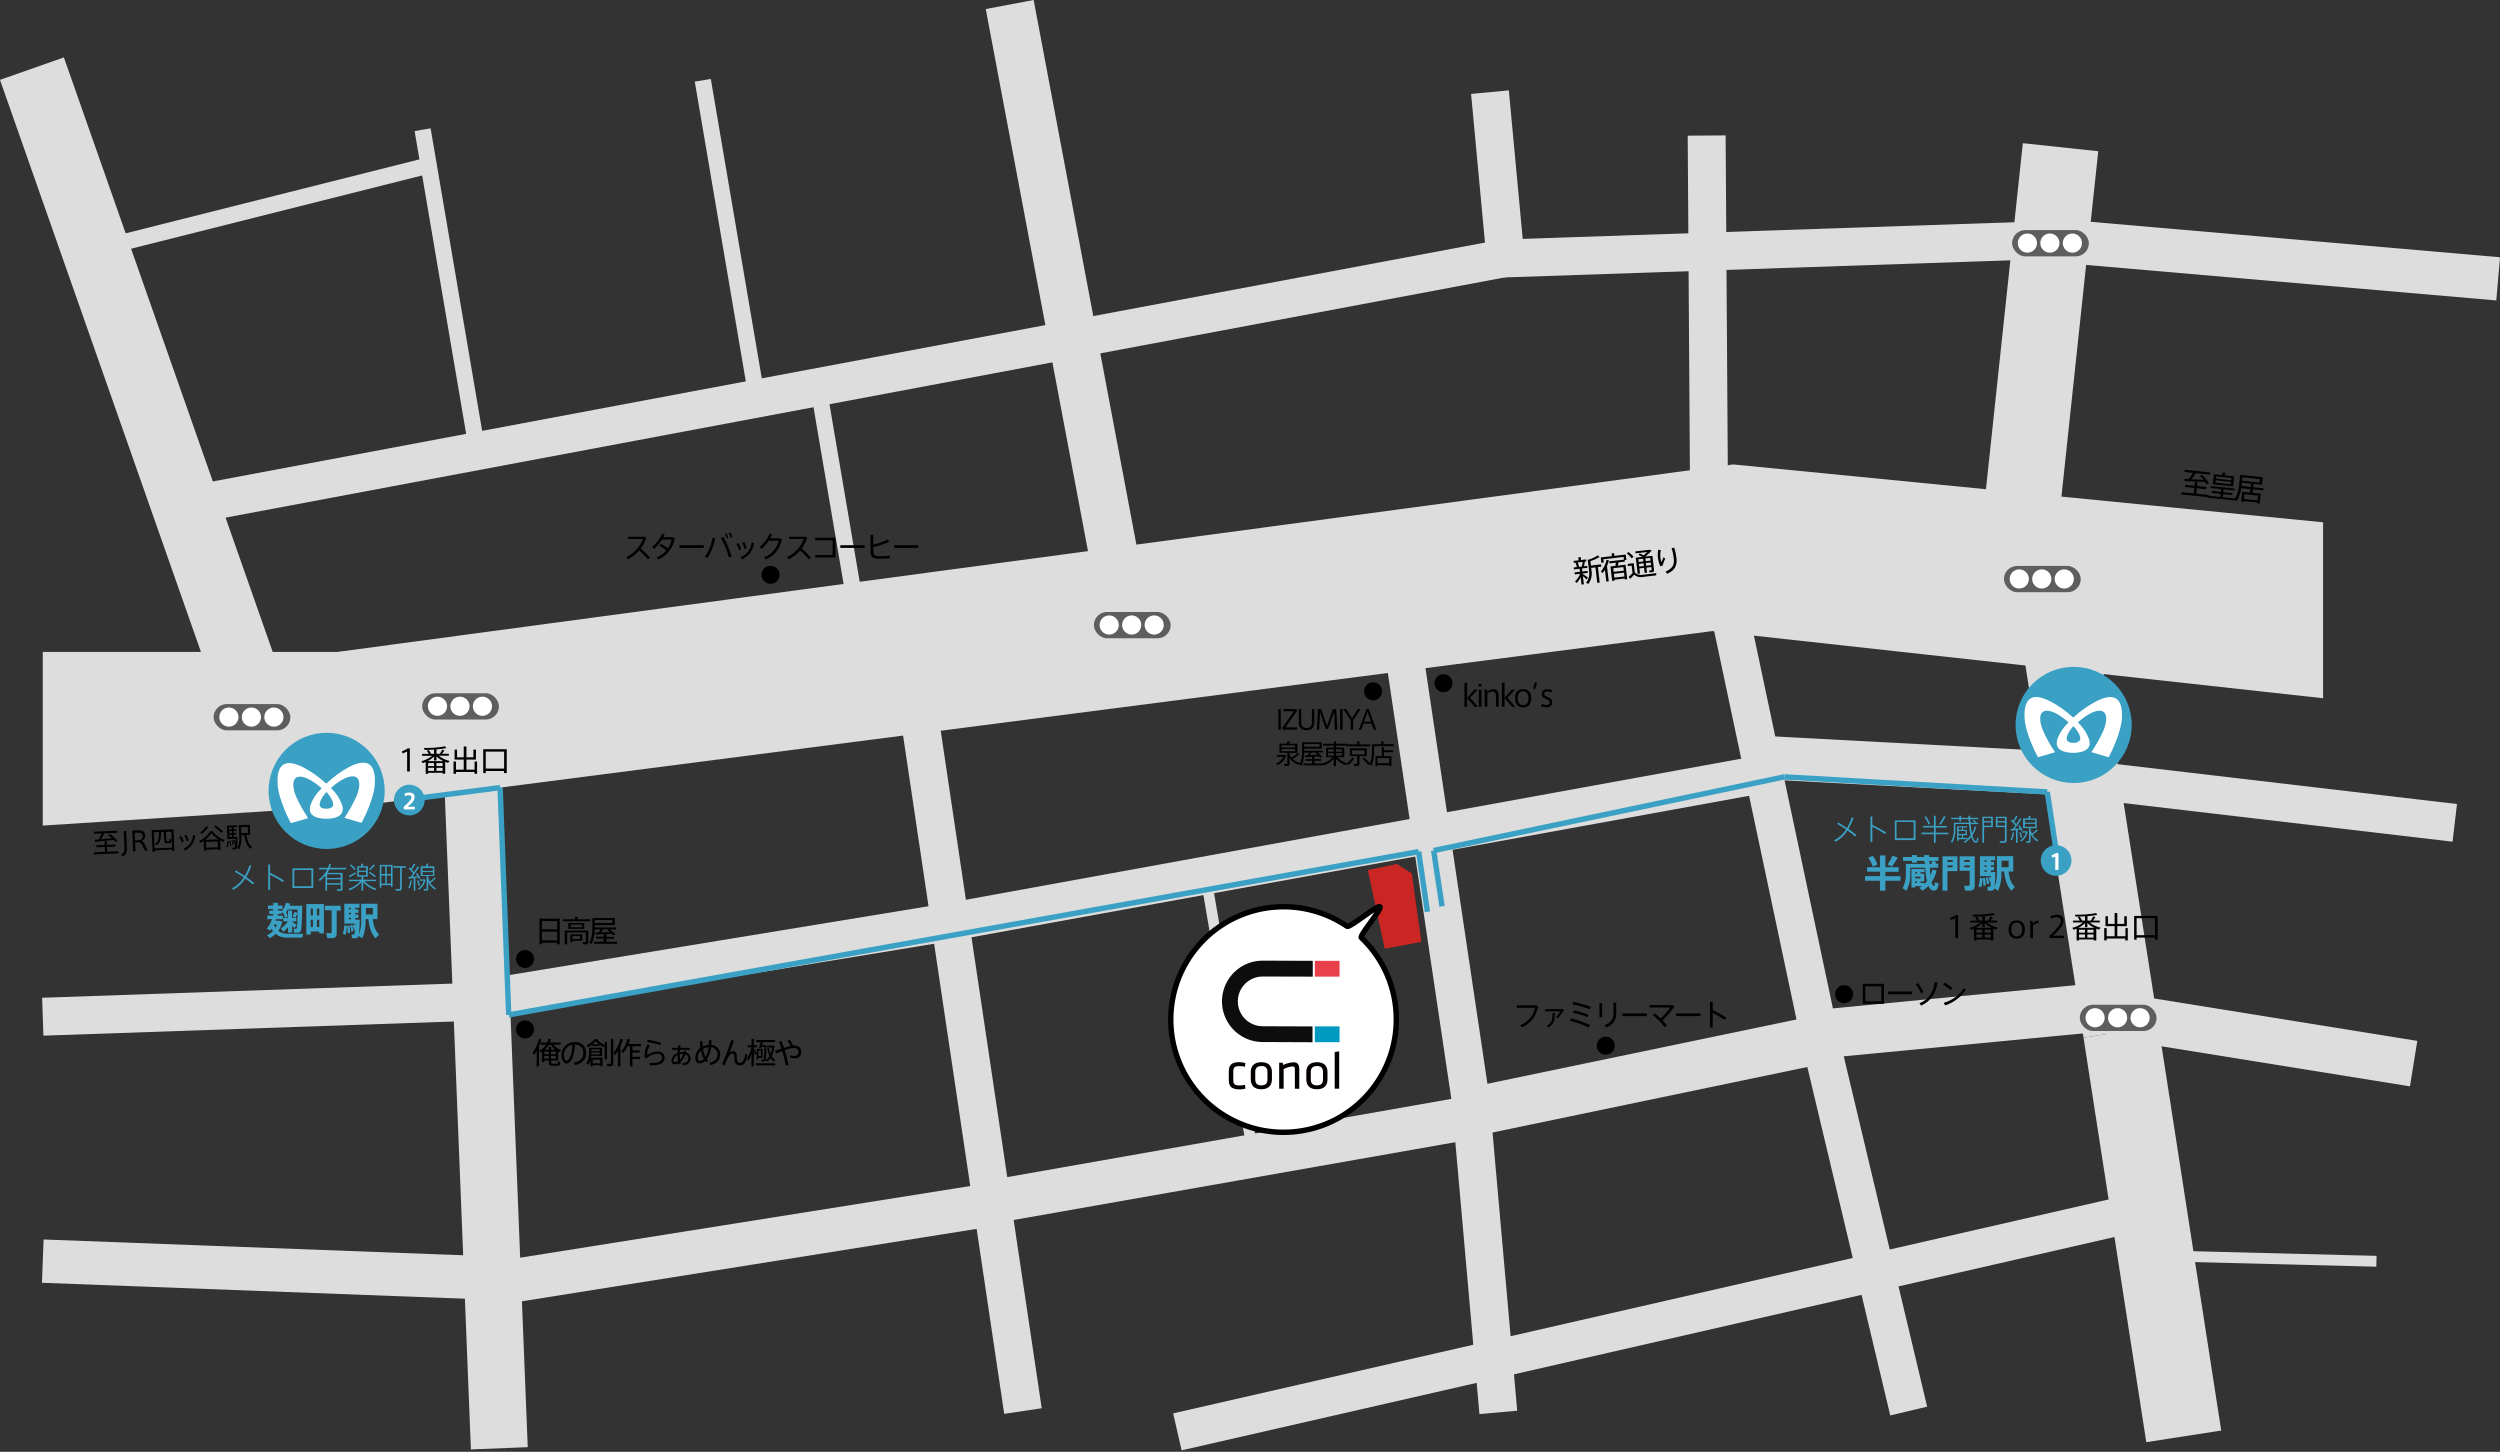<?xml version="1.0" encoding="UTF-8"?>
<svg width="923px" height="536px" viewBox="0 0 923 536" version="1.1" xmlns="http://www.w3.org/2000/svg" xmlns:xlink="http://www.w3.org/1999/xlink">
    <rect x="0" y="0" width="923" height="536" fill="#333333" stroke="none"/>
    <!-- Generator: Sketch 50.2 (55047) - http://www.bohemiancoding.com/sketch -->
    <title>conol_kojimachi_map</title>
    <desc>Created with Sketch.</desc>
    <defs></defs>
    <g id="Page-1" stroke="none" stroke-width="1" fill="none" fill-rule="evenodd">
        <g id="conol_kojimachi_map" transform="translate(11, 1)">
            <g id="Group">
                <polygon id="Shape" fill="#DDDDDD" fill-rule="nonzero" points="4.79 239.7 113.52 239.7 628.9 170.47 846.68 191.83 846.68 256.79 621.21 232 124.63 296.11 4.79 303.8"></polygon>
                <path d="M163.09,276.45 L173.35,533.71" id="Shape" stroke="#DDDDDD" stroke-width="21"></path>
                <path d="M328.32,262.69 L366.68,519.96" id="Shape" stroke="#DDDDDD" stroke-width="14"></path>
                <path d="M533.06,412.38 L506.93,237.13" id="Shape" stroke="#DDDDDD" stroke-width="14"></path>
                <path d="M542.18,520.45 L531.92,404.76" id="Shape" stroke="#DDDDDD" stroke-width="14"></path>
                <path d="M660.78,381.8 L628.57,229.83" id="Shape" stroke="#DDDDDD" stroke-width="14"></path>
                <path d="M619.96,180.36 L619.1,49.04" id="Shape" stroke="#DDDDDD" stroke-width="14"></path>
                <path d="M693.69,519.96 L660.56,380.76" id="Shape" stroke="#DDDDDD" stroke-width="14"></path>
                <path d="M166.77,368.77 L4.79,374.37" id="Shape" stroke="#DDDDDD" stroke-width="14"></path>
                <path d="M166.77,470.71 L4.79,464.61" id="Shape" stroke="#DDDDDD" stroke-width="16"></path>
                <path d="M166.77,473.71 L355.31,443.69" id="Shape" stroke="#DDDDDD" stroke-width="16"></path>
                <path d="M166.77,367.77 L339.9,339.34" id="Shape" stroke="#DDDDDD" stroke-width="14"></path>
                <path d="M640.2,284.7 L339.9,339.34" id="Shape" stroke="#DDDDDD" stroke-width="14"></path>
                <path d="M640.2,278.7 L752.01,284.65" id="Shape" stroke="#DDDDDD" stroke-width="16"></path>
                <path d="M533.06,411.38 L355.31,442.69" id="Shape" stroke="#DDDDDD" stroke-width="16"></path>
                <path d="M660.78,382.8 L533.06,409.38" id="Shape" stroke="#DDDDDD" stroke-width="18"></path>
                <path d="M660.78,380.8 L767.68,370.57" id="Shape" stroke="#DDDDDD" stroke-width="18"></path>
                <path d="M423.69,527.64 L784.02,445.24" id="Shape" stroke="#DDDDDD" stroke-width="14"></path>
                <path d="M361.78,0.67 L399.99,203.24" id="Shape" stroke="#DDDDDD" stroke-width="18"></path>
                <path d="M58.83,185.51 L385.09,124.24" id="Shape" stroke="#DDDDDD" stroke-width="14"></path>
                <path d="M543.83,94.44 L385.09,124.24" id="Shape" stroke="#DDDDDD" stroke-width="14"></path>
                <path d="M543.83,94.44 L745.68,87.61" id="Shape" stroke="#DDDDDD" stroke-width="14"></path>
                <path d="M305.36,225.53 L291.18,142.25" id="Shape" stroke="#DDDDDD" stroke-width="6"></path>
                <path d="M451.71,425.71 L435.09,328.1" id="Shape" stroke="#DDDDDD" stroke-width="4"></path>
                <path d="M269.13,149.98 L248.47,28.64" id="Shape" stroke="#DDDDDD" stroke-width="6"></path>
                <path d="M165.69,168.22 L145.03,46.88" id="Shape" stroke="#DDDDDD" stroke-width="6"></path>
                <path d="M35.05,88.32 L148.03,59.88" id="Shape" stroke="#DDDDDD" stroke-width="6"></path>
                <path d="M735.84,183.89 L749.75,53.35" id="Shape" stroke="#DDDDDD" stroke-width="28"></path>
                <path d="M772.07,379.95 L746.85,218.33" id="Shape" stroke="#DDDDDD" stroke-width="28"></path>
                <path d="M772.07,379.95 L795.24,529.3" id="Shape" stroke="#DDDDDD" stroke-width="28"></path>
                <path d="M757.99,286.68 L895.3,302.8" id="Shape" stroke="#DDDDDD" stroke-width="14"></path>
                <path d="M767.68,373.57 L880.11,391.69" id="Shape" stroke="#DDDDDD" stroke-width="17"></path>
                <path d="M544.82,94.32 L539.09,33.02" id="Shape" stroke="#DDDDDD" stroke-width="14"></path>
                <path d="M745.68,87.61 L911.32,101.95" id="Shape" stroke="#DDDDDD" stroke-width="16"></path>
                <path d="M784.89,462.61 L866.38,464.66" id="Shape" stroke="#DDDDDD" stroke-width="4"></path>
                <path d="M0.79,24.34 L80.24,250.51" id="Shape" stroke="#DDDDDD" stroke-width="25"></path>
                <polygon id="Shape" fill="#CA2624" fill-rule="nonzero" points="493.99 320.23 504.75 317.98 510.25 321.49 513.75 346.75 500.24 349.25"></polygon>
                <circle id="Oval" fill="#3AA1C5" fill-rule="nonzero" cx="754.59" cy="266.64" r="21.44"></circle>
                <path d="M741.36,278.48 C741.383,278.529 741.438,278.555 741.49,278.54 C742.1,278.36 745.81,277.3 747.65,276.75 C747.675,276.729 747.69,276.698 747.69,276.665 C747.69,276.632 747.675,276.601 747.65,276.58 C745.929,274.054 744.443,271.377 743.21,268.58 C742.27,266.33 741.3,262.23 743.96,261.48 C744.081,261.447 744.205,261.424 744.33,261.41 L744.52,261.41 C747.06,261.2 750.67,263.93 752.52,265.5 C752.581,265.555 752.615,265.633 752.615,265.715 C752.615,265.797 752.581,265.875 752.52,265.93 C750.798,267.526 749.473,269.501 748.65,271.7 C747.58,274.98 749.54,276.34 752.28,276.77 C752.92,276.885 753.57,276.942 754.22,276.94 L754.64,276.94 C755.29,276.941 755.94,276.884 756.58,276.77 C759.31,276.34 761.28,274.98 760.2,271.7 C759.382,269.501 758.06,267.525 756.34,265.93 C756.279,265.875 756.245,265.797 756.245,265.715 C756.245,265.633 756.279,265.555 756.34,265.5 C758.17,263.93 761.78,261.2 764.34,261.41 L764.53,261.41 C764.655,261.424 764.779,261.447 764.9,261.48 C767.56,262.23 766.59,266.33 765.65,268.58 C764.413,271.376 762.924,274.054 761.2,276.58 C761.179,276.609 761.174,276.647 761.186,276.681 C761.198,276.714 761.225,276.74 761.26,276.75 C763.1,277.3 766.81,278.36 767.42,278.54 C767.472,278.551 767.525,278.526 767.55,278.48 C768.02,277.61 772.12,269.81 772.41,264.09 C772.71,258.02 770.66,253.86 762.76,258.02 C759.813,259.581 757.08,261.517 754.63,263.78 C754.523,263.879 754.357,263.879 754.25,263.78 C751.798,261.515 749.062,259.579 746.11,258.02 C738.21,253.86 736.16,258.02 736.47,264.09 C736.78,269.81 740.89,277.61 741.36,278.48 Z M756.72,272.48 C756.137,273.076 755.306,273.361 754.48,273.25 C753.651,273.362 752.817,273.076 752.23,272.48 L752.23,272.43 C751.3,270.97 753.67,268.03 754.35,267.24 C754.394,267.189 754.458,267.159 754.525,267.159 C754.592,267.159 754.656,267.189 754.7,267.24 C755.38,268.03 757.76,270.97 756.83,272.43 L756.72,272.48 Z" id="Shape" fill="#FFFFFF" fill-rule="nonzero"></path>
                <circle id="Oval" fill="#3AA1C5" fill-rule="nonzero" cx="109.59" cy="290.99" r="21.44"></circle>
                <path d="M96.35,302.82 C96.375,302.866 96.428,302.891 96.48,302.88 C97.09,302.7 100.8,301.64 102.64,301.09 C102.675,301.08 102.702,301.054 102.714,301.021 C102.726,300.987 102.721,300.949 102.7,300.92 C100.974,298.396 99.485,295.718 98.25,292.92 C97.31,290.67 96.34,286.57 99,285.82 L99.38,285.75 L99.56,285.75 C102.11,285.55 105.72,288.27 107.56,289.84 C107.621,289.895 107.655,289.973 107.655,290.055 C107.655,290.137 107.621,290.215 107.56,290.27 C105.84,291.865 104.518,293.841 103.7,296.04 C102.62,299.33 104.59,300.68 107.32,301.12 C107.961,301.231 108.61,301.284 109.26,301.28 L109.68,301.28 C110.33,301.285 110.979,301.231 111.62,301.12 C114.36,300.68 116.32,299.33 115.25,296.04 C114.447,293.797 113.116,291.78 111.37,290.16 C111.309,290.105 111.275,290.027 111.275,289.945 C111.275,289.863 111.309,289.785 111.37,289.73 C113.2,288.16 116.81,285.44 119.37,285.64 L119.56,285.64 L119.93,285.71 C122.59,286.46 121.62,290.56 120.68,292.81 C119.449,295.608 117.963,298.286 116.24,300.81 C116.215,300.831 116.2,300.862 116.2,300.895 C116.2,300.928 116.215,300.959 116.24,300.98 C118.08,301.53 121.79,302.59 122.4,302.77 C122.452,302.785 122.507,302.759 122.53,302.71 C123,301.84 127.11,294.05 127.39,288.32 C127.7,282.25 125.65,278.09 117.75,282.25 C114.804,283.858 112.081,285.845 109.65,288.16 C109.543,288.259 109.377,288.259 109.27,288.16 C106.82,285.897 104.087,283.961 101.14,282.4 C93.24,278.24 91.14,282.4 91.49,288.47 C91.78,294.16 95.88,301.95 96.35,302.82 Z M111.72,296.82 C111.38,297.28 110.72,297.57 109.47,297.58 C108.25,297.58 107.56,297.28 107.23,296.82 L107.23,296.76 C106.31,295.31 108.68,292.36 109.36,291.57 C109.404,291.519 109.468,291.489 109.535,291.489 C109.602,291.489 109.666,291.519 109.71,291.57 C110.39,292.36 112.71,295.31 111.83,296.76 L111.72,296.82 Z" id="Shape" fill="#FFFFFF" fill-rule="nonzero"></path>
                <path d="M95.39,343.75 C96.15,343.75 100.01,343.75 100.91,343.75 L100.58,345.16 C99.71,345.16 95.97,345.16 95.11,345.16 C93.54,345.259 91.99,344.77 90.76,343.79 C90.136,344.428 89.414,344.962 88.62,345.37 L87.58,344.26 C88.41,343.895 89.164,343.376 89.8,342.73 C89.62,342.46 89.44,342.18 89.27,341.88 C89.09,342.13 88.89,342.38 88.7,342.62 L87.49,341.83 C88.366,340.817 89.02,339.631 89.41,338.35 L87.69,338.35 L87.69,337.03 L89.86,337.03 L89.86,336.44 L88.39,336.44 L88.39,335.16 L89.86,335.16 L89.86,334.61 L87.93,334.61 L87.93,333.31 L89.86,333.31 L89.86,332.31 L91.58,332.31 L91.58,333.31 L93.3,333.31 L93.3,334.61 L91.58,334.61 L91.58,335.16 L92.94,335.16 L92.94,335.51 C93.709,334.565 94.268,333.467 94.58,332.29 L96.15,332.62 C96.08,332.88 96.01,333.13 95.92,333.39 L100.58,333.39 C100.48,339.17 100.41,342.55 99.88,343.04 C99.554,343.295 99.142,343.413 98.73,343.37 L97.58,343.37 L97.37,341.91 C97.65,341.91 98.07,341.91 98.25,341.91 C98.339,341.919 98.428,341.894 98.5,341.84 C98.7,341.61 98.79,339.72 98.85,336.22 C98.6,336.7 98.29,337.28 97.94,337.82 L96.99,337.38 C97.276,336.815 97.52,336.23 97.72,335.63 L98.85,336.09 C98.85,335.69 98.85,335.27 98.85,334.81 L95.25,334.81 C95.075,335.157 94.874,335.492 94.65,335.81 C94.934,336.312 95.136,336.855 95.25,337.42 L94.15,337.81 C94.041,337.235 93.849,336.679 93.58,336.16 L92.91,335.82 L92.91,336.45 L91.58,336.45 L91.58,337.04 L93.47,337.04 L93.47,338.36 L90.92,338.36 C90.92,338.55 90.81,338.75 90.76,338.93 L92.07,338.93 L93.22,339.21 C92.961,340.458 92.461,341.643 91.75,342.7 C92.807,343.456 94.092,343.827 95.39,343.75 Z M90.71,341.54 C90.941,341.152 91.135,340.744 91.29,340.32 L90.18,340.32 L90.11,340.47 C90.287,340.839 90.487,341.197 90.71,341.54 Z M98.54,340.54 L97.65,341.68 C97.44,341.4 97.17,341.05 96.85,340.68 L96.85,343.29 L95.36,343.29 L95.36,341.29 C94.875,341.941 94.306,342.526 93.67,343.03 L92.67,341.77 C93.733,341.108 94.624,340.203 95.27,339.13 L93.58,339.13 L93.58,337.86 L95.33,337.86 L95.33,335.16 L96.82,335.16 L96.82,337.89 L98.39,337.89 L98.39,339.16 L96.85,339.16 L96.85,339.23 C97.47,339.69 98.15,340.22 98.58,340.57 L98.54,340.54 Z" id="Shape" fill="#3AA1C5" fill-rule="nonzero"></path>
                <path d="M103.72,342.9 L103.72,344.03 L102.09,344.03 L102.09,332.78 L108.58,332.78 L108.58,343.61 L106.87,343.61 L106.87,342.9 L103.72,342.9 Z M104.52,336.96 L104.52,334.44 L103.72,334.44 L103.72,336.96 L104.52,336.96 Z M104.52,341.25 L104.52,338.57 L103.72,338.57 L103.72,341.25 L104.52,341.25 Z M106.87,336.96 L106.87,334.44 L106.02,334.44 L106.02,336.96 L106.87,336.96 Z M106.87,341.25 L106.87,338.57 L106.02,338.57 L106.02,341.25 L106.87,341.25 Z M113.31,343.49 C113.31,344.59 112.98,345.2 111.97,345.35 C111.261,345.403 110.549,345.403 109.84,345.35 L109.43,343.52 C109.973,343.554 110.517,343.554 111.06,343.52 C111.35,343.52 111.44,343.36 111.44,343.08 L111.44,335.08 L108.93,335.08 L108.93,333.39 L114.8,333.39 L114.8,335.16 L113.31,335.16 L113.31,343.49 Z" id="Shape" fill="#3AA1C5" fill-rule="nonzero"></path>
                <path d="M117.14,340.87 C117.078,341.984 116.891,343.088 116.58,344.16 L115.58,343.69 C115.919,342.693 116.111,341.652 116.15,340.6 L117.14,340.87 Z M119.86,340.29 C119.979,340.501 120.086,340.718 120.18,340.94 C120.18,340.66 120.18,340.35 120.18,340.03 L116.12,340.03 L116.12,332.66 L121.72,332.66 L121.72,334.16 L120.15,334.16 L120.15,334.77 L121.33,334.77 L121.33,336.04 L120.15,336.04 L120.15,336.64 L121.33,336.64 L121.33,337.9 L120.15,337.9 L120.15,338.53 L121.8,338.53 C121.808,340.34 121.714,342.15 121.52,343.95 C122.16,342.228 122.442,340.394 122.35,338.56 L122.35,332.66 L128.35,332.66 L128.35,338.35 L126.64,338.35 C126.94,341.13 127.76,342.99 128.97,343.98 L127.71,345.44 C126.28,344.08 125.35,341.73 124.99,338.35 L123.99,338.35 L123.99,338.55 C124.11,340.91 123.689,343.267 122.76,345.44 C122.27,345.13 121.76,344.84 121.33,344.56 C121.299,344.789 121.198,345.002 121.04,345.17 C120.759,345.345 120.431,345.429 120.1,345.41 C119.85,345.41 119.27,345.41 118.96,345.41 L118.77,343.99 C119.01,343.99 119.41,343.99 119.61,343.99 C119.681,343.996 119.75,343.97 119.8,343.92 C119.996,343.383 120.074,342.81 120.03,342.24 L119.73,342.33 C119.621,341.716 119.418,341.123 119.13,340.57 L119.86,340.29 Z M118.01,340.7 C118.161,341.612 118.238,342.535 118.24,343.46 L117.34,343.53 C117.368,342.618 117.321,341.705 117.2,340.8 L118.01,340.7 Z M118.57,334.7 L118.57,334.16 L117.8,334.16 L117.8,334.77 L118.57,334.7 Z M118.57,336.57 L118.57,335.97 L117.8,335.97 L117.8,336.57 L118.57,336.57 Z M118.57,338.46 L118.57,337.83 L117.8,337.83 L117.8,338.46 L118.57,338.46 Z M118.95,340.46 C119.239,341.225 119.424,342.026 119.5,342.84 L118.69,342.97 C118.628,342.176 118.477,341.391 118.24,340.63 L118.95,340.46 Z M126.67,336.61 L126.67,334.23 L124.09,334.23 L124.09,336.61 L126.67,336.61 Z" id="Shape" fill="#3AA1C5" fill-rule="nonzero"></path>
                <path d="M683.08,322.46 L683.08,320.82 L678.31,320.82 L678.31,319.16 L683.08,319.16 L683.08,314.81 L685.08,314.81 L685.08,319.16 L689.98,319.16 L689.98,320.86 L685.08,320.86 L685.08,322.5 L690.68,322.5 L690.68,324.16 L685.08,324.16 L685.08,327.83 L683.08,327.83 L683.08,324.16 L677.58,324.16 L677.58,322.46 L683.08,322.46 Z M680.43,314.94 C681.149,315.941 681.731,317.034 682.16,318.19 L680.43,318.96 C680.047,317.794 679.491,316.691 678.78,315.69 L680.43,314.94 Z M689.64,315.67 C688.991,316.81 688.273,317.908 687.49,318.96 L685.88,318.21 C686.589,317.166 687.204,316.062 687.72,314.91 L689.64,315.67 Z" id="Shape" fill="#3AA1C5" fill-rule="nonzero"></path>
                <path d="M699.52,325.01 L699.52,325.41 C699.841,325.1 700.139,324.765 700.41,324.41 C700.083,322.744 699.88,321.056 699.8,319.36 L694.28,319.36 L694.28,321.65 C694.375,323.792 693.891,325.92 692.88,327.81 L691.39,326.93 C692.307,325.327 692.741,323.494 692.64,321.65 L692.64,317.95 L699.71,317.95 C699.71,317.75 699.71,317.56 699.71,317.36 L699.42,317.36 L699.42,316.82 L696.74,316.82 L696.74,317.49 L694.92,317.49 L694.92,316.82 L691.58,316.82 L691.58,315.4 L694.91,315.4 L694.91,314.7 L696.73,314.7 L696.73,315.4 L699.41,315.4 L699.41,314.7 L701.24,314.7 L701.24,315.4 L704.69,315.4 L704.69,316.82 L703.05,316.82 C703.413,317.072 703.731,317.383 703.99,317.74 L703.59,317.95 L704.59,317.95 L704.59,319.36 L701.53,319.36 C701.53,320.44 701.64,321.42 701.72,322.28 C702.044,321.54 702.296,320.769 702.47,319.98 L703.99,320.39 C703.668,321.938 703.035,323.404 702.13,324.7 C702.35,325.57 702.65,326.06 702.97,326.09 C703.29,326.12 703.28,325.82 703.32,324.74 L704.74,325.14 C704.48,327.41 703.88,327.95 702.68,327.78 C701.95,327.69 701.39,327.1 700.97,326.1 C700.326,326.754 699.612,327.334 698.84,327.83 L697.52,326.83 C697.889,326.633 698.243,326.409 698.58,326.16 L696.09,326.16 L696.09,326.66 L694.7,326.66 L694.7,319.84 L699.58,319.84 L699.58,320.99 L698.08,320.99 L698.08,321.55 L699.43,321.55 L699.43,324.41 L698.08,324.41 L698.08,325 L699.52,325.01 Z M696.79,321.56 L696.79,321 L696.1,321 L696.1,321.56 L696.79,321.56 Z M698.06,323.3 L698.06,322.67 L696.06,322.67 L696.06,323.3 L698.06,323.3 Z M696.79,325.01 L696.79,324.42 L696.1,324.42 L696.1,325.01 L696.79,325.01 Z M702.43,318.01 C702.265,317.819 702.084,317.641 701.89,317.48 L702.74,316.88 L701.24,316.88 L701.24,317.28 L701.45,317.28 C701.45,317.53 701.45,317.77 701.45,318.01 L702.43,318.01 Z" id="Shape" fill="#3AA1C5" fill-rule="nonzero"></path>
                <path d="M708,315.16 L711.7,315.16 L711.7,320.61 L708,320.61 L708,327.84 L706.18,327.84 L706.18,315.16 L708,315.16 Z M709.93,317.22 L709.93,316.52 L708,316.52 L708,317.22 L709.93,317.22 Z M708,318.51 L708,319.23 L709.93,319.23 L709.93,318.51 L708,318.51 Z M717.3,315.16 L718.07,315.16 L718.07,325.87 C718.07,326.99 717.75,327.61 716.68,327.78 C715.964,327.837 715.246,327.837 714.53,327.78 L714.14,326.01 C714.689,326.053 715.241,326.053 715.79,326.01 C716.12,326.01 716.22,325.83 716.22,325.51 L716.22,320.51 L712.48,320.51 L712.48,315.16 L717.3,315.16 Z M716.22,317.22 L716.22,316.52 L714.22,316.52 L714.22,317.22 L716.22,317.22 Z M714.22,318.51 L714.22,319.23 L716.22,319.23 L716.22,318.51 L714.22,318.51 Z" id="Shape" fill="#3AA1C5" fill-rule="nonzero"></path>
                <path d="M721.03,323.31 C720.967,324.436 720.769,325.551 720.44,326.63 L719.44,326.17 C719.779,325.17 719.971,324.125 720.01,323.07 L721.03,323.31 Z M723.75,322.74 C723.871,322.946 723.977,323.16 724.07,323.38 C724.07,323.1 724.07,322.79 724.07,322.47 L720,322.47 L720,315.1 L725.61,315.1 L725.61,316.59 L724.04,316.59 L724.04,317.19 L725.21,317.19 L725.21,318.47 L724.04,318.47 L724.04,319.07 L725.21,319.07 L725.21,320.33 L724.04,320.33 L724.04,320.96 L725.69,320.96 C725.692,322.77 725.599,324.58 725.41,326.38 C726.044,324.657 726.327,322.824 726.24,320.99 L726.24,315.09 L732.29,315.09 L732.29,320.78 L730.58,320.78 C730.87,323.55 731.7,325.41 732.91,326.41 L731.64,327.87 C730.22,326.51 729.29,324.15 728.93,320.78 L727.93,320.78 L727.93,320.97 C728.049,323.334 727.628,325.693 726.7,327.87 C726.21,327.56 725.75,327.26 725.27,326.98 C725.24,327.214 725.135,327.432 724.97,327.6 C724.691,327.772 724.367,327.855 724.04,327.84 C723.78,327.84 723.21,327.84 722.9,327.84 L722.71,326.43 L723.58,326.43 C723.651,326.441 723.723,326.414 723.77,326.36 C723.963,325.822 724.041,325.25 724,324.68 L723.7,324.78 C723.588,324.164 723.386,323.567 723.1,323.01 L723.75,322.74 Z M721.9,323.14 C722.051,324.052 722.128,324.975 722.13,325.9 L721.23,325.97 C721.257,325.058 721.211,324.145 721.09,323.24 L721.9,323.14 Z M722.46,317.14 L722.46,316.54 L721.69,316.54 L721.69,317.14 L722.46,317.14 Z M722.46,319.02 L722.46,318.42 L721.69,318.42 L721.69,319.02 L722.46,319.02 Z M722.46,320.91 L722.46,320.28 L721.69,320.28 L721.69,320.91 L722.46,320.91 Z M722.84,322.91 C723.131,323.675 723.316,324.475 723.39,325.29 L722.57,325.41 C722.516,324.615 722.368,323.83 722.13,323.07 L722.84,322.91 Z M730.58,319.16 L730.58,316.78 L727.98,316.78 L727.98,319.16 L730.58,319.16 Z" id="Shape" fill="#3AA1C5" fill-rule="nonzero"></path>
                <path d="M79.37,322.45 C80.086,321.18 80.669,319.84 81.11,318.45 L81.77,318.67 C81.29,320.099 80.667,321.476 79.91,322.78 C80.928,323.475 81.906,324.226 82.84,325.03 L82.36,325.55 C81.474,324.758 80.539,324.023 79.56,323.35 C78.464,325.092 76.934,326.519 75.12,327.49 L74.64,326.95 C76.439,326.043 77.954,324.659 79.02,322.95 C77.88,322.17 76.68,321.42 75.71,320.89 L76.11,320.37 C77.07,320.95 78.24,321.68 79.37,322.45 Z" id="Shape" fill="#3AA1C5" fill-rule="nonzero"></path>
                <path d="M93.84,324.09 L93.4,324.64 C91.914,323.632 90.349,322.746 88.72,321.99 L88.72,327.55 L88.04,327.55 L88.04,318.16 L88.72,318.16 L88.72,321.24 C90.489,322.073 92.2,323.025 93.84,324.09 Z" id="Shape" fill="#3AA1C5" fill-rule="nonzero"></path>
                <path d="M104.65,319.6 L104.65,326.85 L96.97,326.85 L96.97,319.6 L104.65,319.6 Z M103.97,326.21 L103.97,320.21 L97.64,320.21 L97.64,326.21 L103.97,326.21 Z" id="Shape" fill="#3AA1C5" fill-rule="nonzero"></path>
                <path d="M109.76,325.61 L109.76,327.87 L109.13,327.87 L109.13,322.23 C108.544,322.972 107.872,323.644 107.13,324.23 L106.62,323.81 C107.978,322.806 109.072,321.489 109.81,319.97 L106.81,319.97 L106.81,319.4 L110.09,319.4 C110.298,318.908 110.466,318.4 110.59,317.88 L111.22,318.02 C111.091,318.488 110.937,318.948 110.76,319.4 L116.76,319.4 L116.76,319.97 L110.58,319.97 C110.375,320.415 110.141,320.845 109.88,321.26 L115.46,321.26 L115.46,327.1 C115.46,327.56 115.33,327.83 114.9,327.89 C114.424,327.916 113.946,327.916 113.47,327.89 L113.36,327.3 C113.77,327.3 114.36,327.3 114.54,327.3 C114.72,327.3 114.82,327.18 114.82,326.98 L114.82,325.63 L109.76,325.61 Z M114.76,323.13 L114.76,321.78 L109.76,321.78 L109.76,323.16 L114.76,323.13 Z M114.76,325.07 L114.76,323.66 L109.76,323.66 L109.76,325.07 L114.76,325.07 Z" id="Shape" fill="#3AA1C5" fill-rule="nonzero"></path>
                <path d="M127.93,327.09 L127.51,327.63 C125.807,327.059 124.284,326.052 123.09,324.71 L123.09,327.87 L122.45,327.87 L122.45,324.69 C121.256,326.018 119.765,327.045 118.1,327.69 L117.7,327.17 C119.364,326.606 120.86,325.633 122.05,324.34 L117.85,324.34 L117.85,323.8 L122.45,323.8 L122.45,322.67 L120.88,322.67 L120.88,318.83 L122.19,318.83 C122.339,318.504 122.469,318.17 122.58,317.83 L123.23,317.92 C123.102,318.225 122.955,318.523 122.79,318.81 L124.79,318.81 L124.79,322.65 L123.14,322.65 L123.14,323.78 L127.84,323.78 L127.84,324.32 L123.55,324.32 C124.725,325.631 126.242,326.59 127.93,327.09 Z M120.26,321.04 L120.4,321.55 C119.7,321.98 118.68,322.55 118.09,322.92 L117.81,322.38 C118.41,322.08 119.52,321.47 120.26,321.04 Z M118.64,318.16 C119.282,318.662 119.853,319.247 120.34,319.9 C120.21,319.98 120.07,320.04 119.82,320.21 C119.364,319.56 118.819,318.978 118.2,318.48 L118.64,318.16 Z M121.46,320.5 L124.13,320.5 L124.13,319.32 L121.46,319.32 L121.46,320.5 Z M121.46,322.16 L124.13,322.16 L124.13,320.93 L121.46,320.93 L121.46,322.16 Z M125.55,320.88 C126.333,321.354 127.085,321.879 127.8,322.45 L127.37,322.85 C126.671,322.271 125.936,321.736 125.17,321.25 L125.55,320.88 Z M127.43,318.42 C126.901,319.073 126.322,319.685 125.7,320.25 L125.21,319.98 C125.815,319.42 126.374,318.811 126.88,318.16 L127.43,318.42 Z" id="Shape" fill="#3AA1C5" fill-rule="nonzero"></path>
                <path d="M129.79,325.8 L129.79,326.74 L129.21,326.74 L129.21,318.3 L133.93,318.3 L133.93,326.43 L133.34,326.43 L133.34,325.8 L129.79,325.8 Z M131.24,321.69 L131.24,318.86 L129.79,318.86 L129.79,321.69 L131.24,321.69 Z M131.24,325.24 L131.24,322.24 L129.79,322.24 L129.79,325.24 L131.24,325.24 Z M133.34,321.69 L133.34,318.86 L131.78,318.86 L131.78,321.69 L133.34,321.69 Z M133.34,325.24 L133.34,322.24 L131.78,322.24 L131.78,325.24 L133.34,325.24 Z M137.34,326.92 C137.34,327.44 137.19,327.76 136.66,327.84 C136.14,327.872 135.62,327.872 135.1,327.84 L134.98,327.22 C135.45,327.22 136.11,327.22 136.33,327.22 C136.55,327.22 136.72,327.04 136.72,326.78 L136.72,319.36 L134.25,319.36 L134.25,318.78 L138.81,318.78 L138.81,319.36 L137.34,319.36 L137.34,326.92 Z" id="Shape" fill="#3AA1C5" fill-rule="nonzero"></path>
                <path d="M142.34,327.87 L141.75,327.87 L141.75,323.22 L139.86,323.4 L139.74,322.82 L140.54,322.77 C140.87,322.35 141.2,321.9 141.54,321.46 C141.041,320.83 140.478,320.254 139.86,319.74 L140.19,319.33 C140.35,319.46 140.53,319.6 140.69,319.75 C141.109,319.147 141.48,318.511 141.8,317.85 L142.35,318.09 C141.967,318.784 141.54,319.452 141.07,320.09 C141.354,320.367 141.621,320.661 141.87,320.97 C142.354,320.285 142.795,319.57 143.19,318.83 L143.74,319.09 C142.989,320.341 142.161,321.543 141.26,322.69 C141.91,322.69 142.61,322.6 143.18,322.54 C142.99,322.188 142.769,321.853 142.52,321.54 L142.98,321.3 C143.489,321.897 143.898,322.572 144.19,323.3 L143.69,323.54 C143.62,323.36 143.55,323.16 143.45,322.96 L142.36,323.08 L142.34,327.87 Z M141.06,324.16 C140.935,325.146 140.669,326.109 140.27,327.02 L139.75,326.81 C140.162,325.947 140.426,325.021 140.53,324.07 L141.06,324.16 Z M143.51,324.02 C143.764,324.633 143.945,325.274 144.05,325.93 L143.53,326.07 C143.428,325.417 143.257,324.777 143.02,324.16 L143.51,324.02 Z M145.57,323.67 L145.73,323.67 L146.11,323.74 C145.853,325.264 144.977,326.614 143.69,327.47 L143.29,327.07 C144.367,326.42 145.149,325.376 145.47,324.16 L143.99,324.16 L143.99,323.67 L145.57,323.67 Z M147.66,324.54 C148.304,324.063 148.907,323.531 149.46,322.95 L149.85,323.35 C149.229,323.938 148.56,324.473 147.85,324.95 C148.355,325.806 149.094,326.5 149.98,326.95 L149.57,327.43 C148.475,326.784 147.614,325.807 147.11,324.64 L147.11,327.16 C147.11,327.54 147.01,327.76 146.66,327.81 C146.28,327.832 145.9,327.832 145.52,327.81 L145.45,327.26 L146.3,327.26 C146.47,327.26 146.52,327.19 146.52,327.04 L146.52,322.39 L144.34,322.39 L144.34,318.84 L146.15,318.84 C146.31,318.46 146.47,318.08 146.56,317.79 L147.22,317.92 C147.11,318.2 146.95,318.52 146.79,318.84 L149.36,318.84 L149.36,322.39 L147.11,322.39 L147.11,323.19 C147.246,323.645 147.43,324.084 147.66,324.5 L147.66,324.54 Z M144.99,320.54 L148.81,320.54 L148.81,319.47 L144.99,319.47 L144.99,320.54 Z M144.99,322.06 L148.81,322.06 L148.81,320.96 L144.99,320.96 L144.99,322.06 Z" id="Shape" fill="#3AA1C5" fill-rule="nonzero"></path>
                <path d="M670.93,304.73 C671.646,303.46 672.229,302.12 672.67,300.73 L673.33,300.95 C672.842,302.376 672.219,303.752 671.47,305.06 C672.485,305.755 673.46,306.506 674.39,307.31 L673.91,307.84 C673.031,307.04 672.095,306.305 671.11,305.64 C670.014,307.379 668.483,308.802 666.67,309.77 L666.2,309.23 C667.996,308.319 669.51,306.936 670.58,305.23 C669.43,304.45 668.23,303.7 667.26,303.17 L667.66,302.66 C668.63,303.23 669.79,303.96 670.93,304.73 Z" id="Shape" fill="#3AA1C5" fill-rule="nonzero"></path>
                <path d="M685.39,306.37 L684.95,306.92 C683.466,305.914 681.905,305.028 680.28,304.27 L680.28,309.83 L679.58,309.83 L679.58,300.46 L680.26,300.46 L680.26,303.54 C682.032,304.366 683.746,305.311 685.39,306.37 Z" id="Shape" fill="#3AA1C5" fill-rule="nonzero"></path>
                <path d="M696.21,301.88 L696.21,309.16 L688.58,309.16 L688.58,301.91 L696.21,301.88 Z M695.52,308.49 L695.52,302.49 L689.2,302.49 L689.2,308.49 L695.52,308.49 Z" id="Shape" fill="#3AA1C5" fill-rule="nonzero"></path>
                <path d="M703,306.4 L703,304.49 L699,304.49 L699,303.9 L703,303.9 L703,300.16 L703.65,300.16 L703.65,303.93 L707.72,303.93 L707.72,304.52 L703.65,304.52 L703.65,306.43 L708.33,306.43 L708.33,307.02 L703.65,307.02 L703.65,310.16 L703,310.16 L703,306.99 L698.39,306.99 L698.39,306.4 L703,306.4 Z M700.07,300.34 C700.693,301.211 701.2,302.159 701.58,303.16 L700.99,303.41 C700.627,302.397 700.122,301.441 699.49,300.57 L700.07,300.34 Z M707.33,300.55 C706.789,301.571 706.177,302.553 705.5,303.49 L704.95,303.23 C705.61,302.307 706.192,301.33 706.69,300.31 L707.33,300.55 Z" id="Shape" fill="#3AA1C5" fill-rule="nonzero"></path>
                <path d="M715.33,308.34 L715.33,308.73 C715.788,308.326 716.201,307.874 716.56,307.38 C716.228,306.018 716.018,304.629 715.93,303.23 L710.93,303.23 L710.93,305.39 C710.987,307.049 710.59,308.691 709.78,310.14 L709.25,309.82 C710.033,308.478 710.418,306.942 710.36,305.39 L710.36,302.73 L715.9,302.73 C715.9,302.53 715.9,302.33 715.9,302.13 L715.75,302.13 L715.75,301.42 L713.01,301.42 L713.01,302.23 L712.39,302.23 L712.39,301.42 L709.39,301.42 L709.39,300.91 L712.39,300.91 L712.39,300.16 L713.01,300.16 L713.01,300.94 L715.75,300.94 L715.75,300.16 L716.37,300.16 L716.37,300.94 L719.37,300.94 L719.37,301.45 L716.37,301.45 L716.37,302.13 L716.52,302.13 C716.52,302.34 716.52,302.55 716.52,302.76 L718.15,302.76 C717.892,302.444 717.593,302.165 717.26,301.93 L717.62,301.64 C717.996,301.882 718.333,302.178 718.62,302.52 L718.24,302.76 L719.34,302.76 L719.34,303.26 L716.58,303.26 C716.658,304.432 716.812,305.598 717.04,306.75 C717.526,305.923 717.88,305.026 718.09,304.09 L718.62,304.25 C718.35,305.402 717.876,306.495 717.22,307.48 C717.57,308.78 718.04,309.57 718.55,309.6 C718.76,309.6 718.87,309.32 718.93,308.24 L719.43,308.38 C719.3,309.85 719.04,310.24 718.43,310.18 C717.82,310.12 717.19,309.32 716.78,308.05 C716.12,308.886 715.321,309.603 714.42,310.17 L713.94,309.84 C714.434,309.551 714.899,309.216 715.33,308.84 L712.17,308.84 L712.17,309.37 L711.58,309.37 L711.58,304.05 L715.28,304.05 L715.28,304.49 L713.78,304.49 L713.78,305.39 L715.14,305.39 L715.14,307.39 L713.78,307.39 L713.78,308.39 L715.33,308.34 Z M713.33,305.34 L713.33,304.44 L712.12,304.44 L712.12,305.34 L713.33,305.34 Z M714.66,306.9 L714.66,305.76 L712.12,305.76 L712.12,306.89 L714.66,306.9 Z M713.33,308.35 L713.33,307.35 L712.12,307.35 L712.12,308.35 L713.33,308.35 Z" id="Shape" fill="#3AA1C5" fill-rule="nonzero"></path>
                <path d="M721.52,300.54 L724.75,300.54 L724.75,304.37 L721.52,304.37 L721.52,310.16 L720.9,310.16 L720.9,300.54 L721.52,300.54 Z M724.14,302.19 L724.14,301.03 L721.52,301.03 L721.52,302.16 L724.14,302.19 Z M721.52,302.66 L721.52,303.86 L724.14,303.86 L724.14,302.66 L721.52,302.66 Z M729.58,300.54 L729.84,300.54 L729.84,309.16 C729.84,309.73 729.68,310.08 729.08,310.16 C728.511,310.196 727.939,310.196 727.37,310.16 L727.27,309.56 C727.79,309.56 728.52,309.56 728.77,309.56 C729.02,309.56 729.22,309.36 729.22,309.04 L729.22,304.38 L725.87,304.38 L725.87,300.55 L729.58,300.55 L729.58,300.54 Z M729.22,302.19 L729.22,301.03 L726.49,301.03 L726.49,302.16 L729.22,302.19 Z M726.49,302.66 L726.49,303.86 L729.22,303.86 L729.22,302.66 L726.49,302.66 Z" id="Shape" fill="#3AA1C5" fill-rule="nonzero"></path>
                <path d="M733.89,310.16 L733.31,310.16 L733.31,305.51 L731.42,305.69 L731.29,305.11 L732.1,305.06 C732.43,304.64 732.76,304.19 733.1,303.75 C732.594,303.123 732.028,302.547 731.41,302.03 L731.74,301.62 C731.91,301.75 732.08,301.89 732.24,302.04 C732.659,301.437 733.03,300.801 733.35,300.14 L733.9,300.38 C733.517,301.074 733.09,301.742 732.62,302.38 C732.93,302.69 733.21,302.99 733.43,303.26 C733.911,302.573 734.352,301.858 734.75,301.12 L735.3,301.38 C734.542,302.628 733.711,303.83 732.81,304.98 C733.46,304.98 734.16,304.89 734.74,304.83 C734.546,304.48 734.325,304.146 734.08,303.83 L734.54,303.59 C735.047,304.188 735.455,304.863 735.75,305.59 L735.24,305.82 C735.174,305.621 735.093,305.427 735,305.24 L733.91,305.36 L733.89,310.16 Z M732.58,306.4 C732.459,307.387 732.193,308.351 731.79,309.26 L731.28,309.05 C731.688,308.185 731.951,307.26 732.06,306.31 L732.58,306.4 Z M735.04,306.26 C735.284,306.873 735.465,307.51 735.58,308.16 L735.05,308.3 C734.948,307.647 734.777,307.007 734.54,306.39 L735.04,306.26 Z M737.1,305.91 L737.25,305.91 L737.63,305.98 C737.377,307.506 736.5,308.857 735.21,309.71 C735.089,309.568 734.959,309.435 734.82,309.31 C735.892,308.654 736.672,307.613 737,306.4 L735.58,306.4 L735.58,305.91 L737.1,305.91 Z M739.19,306.78 C739.829,306.3 740.428,305.768 740.98,305.19 L741.37,305.59 C740.768,306.176 740.119,306.711 739.43,307.19 C739.931,308.045 740.667,308.74 741.55,309.19 L741.14,309.67 C740.045,309.024 739.184,308.047 738.68,306.88 L738.68,309.5 C738.68,309.88 738.58,310.1 738.23,310.15 C737.854,310.172 737.476,310.172 737.1,310.15 L737.02,309.6 L737.88,309.6 C738.04,309.6 738.1,309.53 738.1,309.38 L738.1,304.73 L735.92,304.73 L735.92,301.16 L737.72,301.16 C737.874,300.834 738.011,300.5 738.13,300.16 L738.79,300.29 C738.664,300.604 738.52,300.912 738.36,301.21 L740.94,301.21 L740.94,304.76 L738.68,304.76 L738.68,305.56 C738.819,305.984 739,306.392 739.22,306.78 L739.19,306.78 Z M736.58,302.73 L740.4,302.73 L740.4,301.66 L736.58,301.66 L736.58,302.73 Z M736.58,304.25 L740.4,304.25 L740.4,303.16 L736.58,303.16 L736.58,304.25 Z" id="Shape" fill="#3AA1C5" fill-rule="nonzero"></path>
                <path d="M647.75,285.82 L744.85,291.39" id="Shape" stroke="#3AA1C5" stroke-width="2"></path>
                <path d="M647.75,285.82 L518.3,313.02" id="Shape" stroke="#3AA1C5" stroke-width="2"></path>
                <path d="M521.41,333.62 L518.3,313.02" id="Shape" stroke="#3AA1C5" stroke-width="2"></path>
                <path d="M748.12,313.02 L744.85,291.39" id="Shape" stroke="#3AA1C5" stroke-width="2"></path>
                <path d="M135.24,294.74 L173.64,289.78" id="Shape" stroke="#3AA1C5" stroke-width="2"></path>
                <path d="M176.81,373.69 L173.64,289.78" id="Shape" stroke="#3AA1C5" stroke-width="2"></path>
                <path d="M176.81,373.69 L512.75,313.42" id="Shape" stroke="#3AA1C5" stroke-width="2"></path>
                <path d="M516,335.62 L512.75,313.42" id="Shape" stroke="#3AA1C5" stroke-width="2"></path>
                <circle id="Oval" fill="#3AA1C5" fill-rule="nonzero" cx="140.12" cy="294.38" r="5.67"></circle>
                <path d="M140.9,293.36 C140.9,292.83 140.53,292.59 140,292.59 C139.492,292.601 138.992,292.728 138.54,292.96 L138.3,291.96 C138.864,291.725 139.469,291.603 140.08,291.6 C141.08,291.6 142.08,291.92 142.08,293.35 C142,294.24 141.568,295.06 140.88,295.63 C140.4,296.1 139.88,296.5 139.5,296.84 L142.16,296.84 L142.16,297.84 L138.08,297.84 L138.08,296.84 C138.644,296.374 139.178,295.873 139.68,295.34 C140.41,294.56 140.92,293.94 140.92,293.34 L140.9,293.36 Z" id="Shape" fill="#FFFFFF" fill-rule="nonzero"></path>
                <circle id="Oval" fill="#3AA1C5" fill-rule="nonzero" cx="748.12" cy="316.69" r="5.67"></circle>
                <path d="M746.65,315.64 L746.45,314.73 C747.032,314.558 747.585,314.298 748.09,313.96 L748.99,313.96 L748.99,320.16 L747.8,320.16 L747.8,315.26 C747.43,315.425 747.045,315.552 746.65,315.64 Z" id="Shape" fill="#FFFFFF" fill-rule="nonzero"></path>
            </g>
            <path d="M504.52,375.41 C504.516,394.546 491.471,411.216 472.897,415.82 C454.322,420.423 435.002,411.774 426.063,394.854 C417.123,377.934 420.867,357.1 435.137,344.35 C449.407,331.601 470.53,330.219 486.34,341 C487.34,341.66 497.55,333 498.46,333.76 C499.37,334.52 490.77,344.47 491.58,345.16 C499.874,353.032 504.555,363.975 504.52,375.41 Z" id="Shape" stroke="#000000" stroke-width="2" fill="#FFFFFF" fill-rule="nonzero"></path>
            <rect id="Rectangle-path" fill="#E93F4B" fill-rule="nonzero" x="474.43" y="353.74" width="9.13" height="5.83"></rect>
            <path d="M455.16,377.89 C450.09,377.876 445.991,373.755 446.005,368.685 C446.019,363.615 450.14,359.516 455.21,359.53 L473.67,359.58 L473.67,353.74 L455.24,353.67 C449.872,353.649 444.9,356.493 442.198,361.131 C439.495,365.769 439.473,371.496 442.138,376.156 C444.803,380.815 449.752,383.699 455.12,383.72 L473.58,383.8 L473.58,377.96 L455.16,377.89 Z" id="Shape" fill="#0D0D0D" fill-rule="nonzero"></path>
            <rect id="Rectangle-path" fill="#0099BF" fill-rule="nonzero" x="474.43" y="377.94" width="9.13" height="5.83"></rect>
            <g id="Group" transform="translate(442, 387)" fill="#040000" fill-rule="nonzero">
                <path d="M0.67,10.64 L0.67,7.64 C0.67,5.43 1.5,4.15 4.5,4.15 C5.273,4.146 6.044,4.247 6.79,4.45 L6.65,5.83 C5.956,5.682 5.249,5.608 4.54,5.61 C2.88,5.61 2.33,6.08 2.33,7.61 L2.33,10.75 C2.33,12.25 2.88,12.75 4.54,12.75 C5.249,12.751 5.955,12.68 6.65,12.54 L6.81,13.92 C6.056,14.118 5.279,14.216 4.5,14.21 C1.42,14.16 0.67,12.85 0.67,10.64 Z" id="Shape"></path>
                <path d="M12.69,14.16 C9.89,14.16 8.79,12.57 8.79,10.55 L8.79,7.77 C8.79,5.77 9.89,4.16 12.69,4.16 C15.49,4.16 16.6,5.76 16.6,7.77 L16.6,10.55 C16.58,12.54 15.49,14.16 12.69,14.16 Z M12.69,5.6 C11.19,5.6 10.44,6.31 10.44,7.71 L10.44,10.61 C10.44,12.01 11.19,12.72 12.69,12.72 C14.19,12.72 14.94,12.01 14.94,10.61 L14.94,7.71 C14.94,6.28 14.19,5.57 12.69,5.57 L12.69,5.6 Z" id="Shape"></path>
                <path d="M25.07,13.94 L25.07,6.6 C25.07,5.97 24.75,5.71 24.14,5.71 C23.013,5.834 21.919,6.174 20.92,6.71 L20.92,13.97 L19.27,13.97 L19.27,4.36 L20.58,4.36 L20.74,5.19 C21.949,4.608 23.26,4.268 24.6,4.19 C26.14,4.19 26.69,5.19 26.69,6.64 L26.69,14 L25.07,13.94 Z" id="Shape"></path>
                <path d="M33.2,14.16 C30.4,14.16 29.29,12.57 29.29,10.55 L29.29,7.77 C29.29,5.77 30.4,4.16 33.2,4.16 C36,4.16 37.11,5.76 37.11,7.77 L37.11,10.55 C37.11,12.54 36,14.16 33.2,14.16 Z M33.2,5.6 C31.7,5.6 30.95,6.31 30.95,7.71 L30.95,10.61 C30.95,12.01 31.7,12.72 33.2,12.72 C34.7,12.72 35.45,12.01 35.45,10.61 L35.45,7.71 C35.45,6.28 34.7,5.57 33.2,5.57 L33.2,5.6 Z" id="Shape"></path>
                <polygon id="Shape" points="39.77 13.94 39.77 0.4 41.43 0.17 41.43 13.94"></polygon>
            </g>
            <path d="M137.58,277.16 L137.4,276.37 C138.154,276.112 138.87,275.756 139.53,275.31 L140.31,275.31 L140.31,283.83 L139.31,283.83 L139.31,276.45 C138.754,276.734 138.175,276.972 137.58,277.16 Z" id="Shape" fill="#000000" fill-rule="nonzero"></path>
            <path d="M147.06,284.32 L147.06,284.69 L146.17,284.69 L146.17,280.33 C145.823,280.496 145.466,280.64 145.1,280.76 L144.57,280.04 C146.03,279.665 147.394,278.983 148.57,278.04 L144.83,278.04 L144.83,277.34 L147.31,277.34 C147.111,276.921 146.866,276.525 146.58,276.16 L147.28,275.88 C147.632,276.314 147.921,276.796 148.14,277.31 L149.25,277.31 L149.25,275.74 C148.01,275.82 146.77,275.87 145.74,275.85 L145.52,275.14 C148.16,275.201 150.8,275 153.4,274.54 L153.72,275.22 C152.54,275.438 151.348,275.589 150.15,275.67 L150.15,277.31 L151.4,277.31 C151.719,276.824 152.003,276.316 152.25,275.79 L153.08,276.01 C152.819,276.458 152.536,276.892 152.23,277.31 L154.71,277.31 L154.71,278.01 L150.97,278.01 C152.146,278.939 153.511,279.598 154.97,279.94 L154.42,280.66 C154.08,280.55 153.73,280.42 153.36,280.28 L153.36,284.66 L152.44,284.66 L152.44,284.29 L147.06,284.32 Z M152.71,280.01 C151.756,279.572 150.889,278.965 150.15,278.22 L150.15,279.77 L149.25,279.77 L149.25,278.3 C148.546,278.999 147.732,279.577 146.84,280.01 L152.71,280.01 Z M149.25,281.82 L149.25,280.73 L147.06,280.73 L147.06,281.82 L149.25,281.82 Z M149.25,283.62 L149.25,282.48 L147.06,282.48 L147.06,283.62 L149.25,283.62 Z M152.41,281.82 L152.41,280.73 L150.14,280.73 L150.14,281.82 L152.41,281.82 Z M152.41,283.62 L152.41,282.48 L150.14,282.48 L150.14,283.62 L152.41,283.62 Z" id="Shape" fill="#000000" fill-rule="nonzero"></path>
            <polygon id="Shape" fill="#000000" fill-rule="nonzero" points="160.21 283.16 160.21 279.44 156.84 279.44 156.84 275.77 157.74 275.77 157.74 278.6 160.21 278.6 160.21 274.6 161.21 274.6 161.21 278.6 163.78 278.6 163.78 275.77 164.72 275.77 164.72 279.44 161.21 279.44 161.21 283.16 164.21 283.16 164.21 280.16 165.14 280.16 165.14 284.69 164.21 284.69 164.21 284.01 157.35 284.01 157.35 284.69 156.44 284.69 156.44 280.16 157.35 280.16 157.35 283.16"></polygon>
            <path d="M168.34,283.65 L168.34,284.42 L167.41,284.42 L167.41,275.61 L176.09,275.61 L176.09,284.42 L175.09,284.42 L175.09,283.65 L168.34,283.65 Z M175.12,282.76 L175.12,276.49 L168.34,276.49 L168.34,282.76 L175.12,282.76 Z" id="Shape" fill="#000000" fill-rule="nonzero"></path>
            <path d="M709.18,338.67 L709,337.88 C709.754,337.622 710.47,337.266 711.13,336.82 L711.91,336.82 L711.91,345.34 L710.91,345.34 L710.91,337.96 C710.356,338.249 709.777,338.486 709.18,338.67 Z" id="Shape" fill="#000000" fill-rule="nonzero"></path>
            <path d="M718.68,345.85 L718.68,346.22 L717.79,346.22 L717.79,341.86 C717.446,342.025 717.092,342.168 716.73,342.29 C716.73,342.29 716.67,342.22 716.19,341.58 C717.648,341.2 719.011,340.518 720.19,339.58 L716.45,339.58 L716.45,338.88 L718.93,338.88 C718.736,338.474 718.501,338.089 718.23,337.73 L718.93,337.45 C719.282,337.884 719.571,338.366 719.79,338.88 L720.9,338.88 L720.9,337.31 C719.66,337.39 718.42,337.44 717.39,337.42 L717.17,336.71 C719.81,336.771 722.45,336.57 725.05,336.11 L725.37,336.79 C724.19,337.008 722.998,337.159 721.8,337.24 L721.8,338.88 L723.05,338.88 C723.369,338.394 723.653,337.886 723.9,337.36 L724.73,337.58 C724.469,338.028 724.186,338.462 723.88,338.88 L726.36,338.88 L726.36,339.58 L722.58,339.58 C723.756,340.509 725.121,341.168 726.58,341.51 L726.03,342.23 C725.69,342.12 725.34,341.99 724.97,341.85 L724.97,346.23 L724.05,346.23 L724.05,345.86 L718.68,345.85 Z M724.33,341.54 C723.378,341.099 722.511,340.493 721.77,339.75 L721.77,341.3 L720.87,341.3 L720.87,339.83 C720.166,340.529 719.352,341.107 718.46,341.54 L724.33,341.54 Z M720.87,343.35 L720.87,342.26 L718.68,342.26 L718.68,343.35 L720.87,343.35 Z M720.87,345.15 L720.87,344.01 L718.68,344.01 L718.68,345.16 L720.87,345.15 Z M724.03,343.35 L724.03,342.26 L721.76,342.26 L721.76,343.35 L724.03,343.35 Z M724.03,345.15 L724.03,344.01 L721.76,344.01 L721.76,345.16 L724.03,345.15 Z" id="Shape" fill="#000000" fill-rule="nonzero"></path>
            <path d="M736.58,342.16 C736.58,343.83 735.89,345.57 733.58,345.57 C731.27,345.57 730.58,343.83 730.58,342.15 C730.58,340.47 731.28,338.79 733.58,338.79 C735.88,338.79 736.58,340.5 736.58,342.15 L736.58,342.16 Z M733.58,344.71 C734.87,344.71 735.58,343.81 735.58,342.14 C735.58,340.47 734.92,339.62 733.58,339.62 C732.24,339.62 731.58,340.49 731.58,342.14 C731.58,343.79 732.24,344.71 733.58,344.71 Z" id="Shape" fill="#000000" fill-rule="nonzero"></path>
            <path d="M741.63,338.9 L741.57,339.79 C740.749,339.736 739.97,340.161 739.57,340.88 L739.57,345.34 L738.57,345.34 L738.57,340.67 C738.586,340.123 738.536,339.575 738.42,339.04 L739.32,338.91 C739.439,339.252 739.513,339.609 739.54,339.97 C740.005,339.277 740.795,338.872 741.63,338.9 Z" id="Shape" fill="#000000" fill-rule="nonzero"></path>
            <path d="M749.87,339.02 C749.885,338.622 749.724,338.237 749.429,337.969 C749.134,337.7 748.735,337.577 748.34,337.63 C747.601,337.653 746.877,337.852 746.23,338.21 L746.01,337.32 C746.75,336.939 747.568,336.734 748.4,336.72 C749.77,336.72 750.87,337.33 750.87,338.98 C750.87,339.98 750.35,340.98 748.94,342.53 C748.14,343.4 747.49,343.98 746.94,344.45 L751.02,344.45 L751.02,345.34 L745.7,345.34 L745.7,344.48 C746.473,343.798 747.204,343.07 747.89,342.3 C749.27,340.76 749.82,339.84 749.82,339.03 L749.87,339.02 Z" id="Shape" fill="#000000" fill-rule="nonzero"></path>
            <path d="M756.58,345.85 L756.58,346.22 L755.69,346.22 L755.69,341.86 C755.342,342.023 754.984,342.167 754.62,342.29 L754.08,341.58 C755.539,341.202 756.902,340.52 758.08,339.58 L754.34,339.58 L754.34,338.88 L756.83,338.88 C756.632,338.474 756.395,338.089 756.12,337.73 L756.83,337.45 C757.175,337.887 757.461,338.368 757.68,338.88 L758.8,338.88 L758.8,337.31 C757.55,337.39 756.31,337.44 755.29,337.42 L755.07,336.71 C757.707,336.771 760.343,336.57 762.94,336.11 L763.26,336.79 C762.083,337.008 760.894,337.158 759.7,337.24 L759.7,338.88 L760.94,338.88 C761.259,338.394 761.543,337.886 761.79,337.36 L762.62,337.58 C762.363,338.028 762.083,338.462 761.78,338.88 L764.25,338.88 L764.25,339.58 L760.51,339.58 C761.687,340.507 763.052,341.166 764.51,341.51 L763.96,342.23 C763.62,342.12 763.27,341.99 762.96,341.85 L762.96,346.23 L762.03,346.23 L762.03,345.86 L756.58,345.85 Z M762.22,341.54 C761.269,341.102 760.405,340.495 759.67,339.75 L759.67,341.3 L758.77,341.3 L758.77,339.83 C758.064,340.527 757.25,341.104 756.36,341.54 L762.22,341.54 Z M758.77,343.35 L758.77,342.26 L756.58,342.26 L756.58,343.35 L758.77,343.35 Z M758.77,345.15 L758.77,344.01 L756.58,344.01 L756.58,345.16 L758.77,345.15 Z M761.92,343.35 L761.92,342.26 L759.66,342.26 L759.66,343.35 L761.92,343.35 Z M761.92,345.15 L761.92,344.01 L759.66,344.01 L759.66,345.16 L761.92,345.15 Z" id="Shape" fill="#000000" fill-rule="nonzero"></path>
            <polygon id="Shape" fill="#000000" fill-rule="nonzero" points="769.71 344.66 769.71 340.94 766.35 340.94 766.35 337.27 767.25 337.27 767.25 340.1 769.71 340.1 769.71 336.1 770.71 336.1 770.71 340.1 773.28 340.1 773.28 337.27 774.22 337.27 774.22 340.94 770.71 340.94 770.71 344.66 773.71 344.66 773.71 341.66 774.58 341.66 774.58 346.19 773.64 346.19 773.64 345.51 766.79 345.51 766.79 346.19 765.88 346.19 765.88 341.66 766.79 341.66 766.79 344.66"></polygon>
            <path d="M777.84,345.16 L777.84,345.93 L776.92,345.93 L776.92,337.16 L785.58,337.16 L785.58,345.97 L784.58,345.97 L784.58,345.16 L777.84,345.16 Z M784.63,344.27 L784.63,338 L777.84,338 L777.84,344.27 L784.63,344.27 Z" id="Shape" fill="#000000" fill-rule="nonzero"></path>
            <path d="M684.58,362.22 L684.58,369.6 L676.73,369.6 L676.73,362.22 L684.58,362.22 Z M683.58,368.66 L683.58,363.16 L677.68,363.16 L677.68,368.68 L683.58,368.66 Z" id="Shape" fill="#000000" fill-rule="nonzero"></path>
            <polygon id="Shape" fill="#000000" fill-rule="nonzero" points="694.99 365.07 694.99 366.07 686.04 366.07 686.04 365.07"></polygon>
            <path d="M697.11,361.92 C697.893,362.959 698.564,364.079 699.11,365.26 L698.22,365.71 C697.731,364.533 697.093,363.424 696.32,362.41 L697.11,361.92 Z M704.28,361.74 C703.81,365.55 701.99,368.62 698.28,370.25 L697.65,369.4 C701.22,367.97 702.86,365.09 703.23,361.63 L704.28,361.74 Z" id="Shape" fill="#000000" fill-rule="nonzero"></path>
            <path d="M709.85,363.75 L709.2,364.55 C708.323,363.795 707.375,363.125 706.37,362.55 L706.98,361.76 C707.982,362.356 708.941,363.021 709.85,363.75 Z M714.09,363.75 L714.73,364.5 C712.912,367.2 710.233,369.206 707.13,370.19 L706.63,369.24 C709.701,368.388 712.354,366.442 714.09,363.77 L714.09,363.75 Z" id="Shape" fill="#000000" fill-rule="nonzero"></path>
            <path d="M556.11,370.16 L556.88,370.57 C556.09,374.08 554.3,376.81 550.88,378.31 L550.2,377.5 C553.047,376.482 555.15,374.045 555.74,371.08 L548.97,371.08 L548.97,370.16 L556.11,370.16 Z" id="Shape" fill="#000000" fill-rule="nonzero"></path>
            <path d="M565.84,371.55 L566.45,371.95 C565.778,373.014 565.015,374.017 564.17,374.95 L563.5,374.5 C564.135,373.851 564.705,373.141 565.2,372.38 L559.51,372.38 L559.51,371.59 L565.84,371.55 Z M563.03,373.03 C563.03,375.63 562.78,377.03 560.7,378.34 L560.04,377.76 C562.04,376.62 562.18,375.5 562.18,373.03 L563.03,373.03 Z" id="Shape" fill="#000000" fill-rule="nonzero"></path>
            <path d="M576.05,377.46 L575.54,378.37 C573.351,377.278 571.042,376.445 568.66,375.89 L569,374.97 C571.422,375.581 573.782,376.415 576.05,377.46 Z M576.32,370.73 L575.91,371.64 C573.867,370.827 571.75,370.211 569.59,369.8 L569.88,368.9 C572.074,369.331 574.228,369.943 576.32,370.73 Z M575.46,373.65 L575.05,374.53 C573.359,373.819 571.605,373.27 569.81,372.89 L570.1,372.01 C571.927,372.416 573.719,372.964 575.46,373.65 Z" id="Shape" fill="#000000" fill-rule="nonzero"></path>
            <path d="M580.51,369.33 L580.51,374.55 L579.51,374.55 L579.51,369.33 L580.51,369.33 Z M585.7,369.17 L585.7,373.27 C585.7,375.6 584.58,377.27 582.07,378.35 L581.42,377.51 C583.81,376.61 584.69,375.19 584.69,373.25 L584.69,369.16 L585.7,369.17 Z" id="Shape" fill="#000000" fill-rule="nonzero"></path>
            <polygon id="Shape" fill="#000000" fill-rule="nonzero" points="597.01 373.16 597.01 374.16 588.01 374.16 588.01 373.16"></polygon>
            <path d="M603.63,378.22 C602.341,376.568 600.868,375.068 599.24,373.75 L599.94,373.11 C600.705,373.716 601.433,374.367 602.12,375.06 C603.426,373.827 604.602,372.463 605.63,370.99 L598,370.99 L598,370.07 L606.39,370.07 L607.17,370.62 C605.889,372.467 604.429,374.182 602.81,375.74 C603.44,376.4 604.03,377.04 604.47,377.58 L603.63,378.22 Z" id="Shape" fill="#000000" fill-rule="nonzero"></path>
            <polygon id="Shape" fill="#000000" fill-rule="nonzero" points="616.81 373.16 616.81 374.16 607.81 374.16 607.81 373.16"></polygon>
            <path d="M626.34,374.71 L625.7,375.52 C624.315,374.561 622.853,373.718 621.33,373 L621.33,378.35 L620.33,378.35 L620.33,368.89 L621.33,368.89 L621.33,371.89 C623.068,372.705 624.742,373.647 626.34,374.71 Z" id="Shape" fill="#000000" fill-rule="nonzero"></path>
            <circle id="Oval" fill="#000000" fill-rule="nonzero" cx="581.85" cy="385.06" r="3.33"></circle>
            <circle id="Oval" fill="#000000" fill-rule="nonzero" cx="669.85" cy="366.06" r="3.33"></circle>
            <path d="M188.02,392.68 L187.14,392.68 L187.14,386.97 C186.83,387.5 186.5,388.02 186.14,388.49 L185.63,387.72 C186.741,386.162 187.545,384.408 188,382.55 L188.87,382.75 C188.635,383.588 188.344,384.41 188,385.21 L188.02,392.68 Z M195.08,390.56 L192.47,390.56 L192.47,390.92 C192.47,391.6 192.59,391.71 193.02,391.72 L194.52,391.72 C194.98,391.72 195.02,391.72 195.05,390.91 L195.88,391.06 C195.78,392.31 195.61,392.47 194.6,392.48 L192.93,392.48 C191.93,392.48 191.59,392.18 191.59,390.92 L191.59,390.56 L189.94,390.56 L189.94,391.16 L189.09,391.16 L189.09,387.3 C188.95,387.37 188.82,387.45 188.67,387.51 L188.06,386.86 C189.142,386.452 190.055,385.691 190.65,384.7 L188.65,384.7 L188.65,383.91 L191.06,383.91 C191.251,383.466 191.395,383.004 191.49,382.53 L192.4,382.58 C192.29,383 192.16,383.45 191.99,383.91 L195.99,383.91 L195.99,384.7 L193.37,384.7 C194.067,385.647 195.048,386.348 196.17,386.7 L195.59,387.45 L195.1,387.22 L195.08,390.56 Z M191.58,388.21 L191.58,387.26 L189.93,387.26 L189.93,388.21 L191.58,388.21 Z M189.93,388.86 L189.93,389.86 L191.58,389.86 L191.58,388.86 L189.93,388.86 Z M191.58,386.56 L191.58,385.5 L192.46,385.5 L192.46,386.56 L193.98,386.56 C193.327,386.075 192.79,385.45 192.41,384.73 L191.58,384.73 C191.226,385.424 190.744,386.044 190.16,386.56 L191.58,386.56 Z M194.19,388.21 L194.19,387.26 L192.46,387.26 L192.46,388.21 L194.19,388.21 Z M192.46,388.86 L192.46,389.86 L194.19,389.86 L194.19,388.86 L192.46,388.86 Z" id="Shape" fill="#000000" fill-rule="nonzero"></path>
            <path d="M196.27,388.53 C196.264,385.885 198.395,383.732 201.04,383.71 C204.04,383.71 205.35,385.45 205.35,387.71 C205.35,389.97 204.35,391.57 201.29,392.24 L200.83,391.31 C203.56,390.83 204.35,389.48 204.35,387.73 C204.417,386.894 204.114,386.071 203.522,385.478 C202.929,384.886 202.106,384.583 201.27,384.65 C201.13,388.83 199.82,391.65 198.21,391.65 C197.09,391.65 196.27,390.17 196.27,388.56 L196.27,388.53 Z M197.18,388.53 C197.18,389.64 197.65,390.6 198.23,390.6 C199.09,390.6 200.23,388.43 200.31,384.7 C198.469,385.029 197.141,386.65 197.18,388.52 L197.18,388.53 Z" id="Shape" fill="#000000" fill-rule="nonzero"></path>
            <path d="M207.84,392.29 L207.84,392.68 L207,392.68 L207,390.25 C206.823,390.926 206.551,391.572 206.19,392.17 L205.49,391.61 C206.187,390.442 206.534,389.099 206.49,387.74 L206.49,385.83 L211.27,385.83 L211.27,388.83 L207.27,388.83 L207.18,389.49 L211.45,389.49 L211.45,392.64 L210.58,392.64 L210.58,392.25 L207.84,392.29 Z M210.31,385.17 L207.58,385.17 L207.58,384.69 C207.095,385.085 206.565,385.421 206,385.69 L205.58,384.93 C206.762,384.408 207.794,383.596 208.58,382.57 L209.27,382.57 C210.09,383.537 211.115,384.309 212.27,384.83 L211.84,385.61 C211.322,385.349 210.827,385.044 210.36,384.7 L210.31,385.17 Z M207.31,387.6 L207.31,387.75 C207.31,387.93 207.31,388.1 207.31,388.29 L210.4,388.29 L210.4,387.6 L207.31,387.6 Z M210.39,387.09 L210.39,386.41 L207.31,386.41 L207.31,387.09 L210.39,387.09 Z M210.15,384.57 C209.686,384.205 209.254,383.8 208.86,383.36 C208.502,383.799 208.103,384.205 207.67,384.57 L210.15,384.57 Z M210.58,391.57 L210.58,390.26 L207.84,390.26 L207.84,391.58 L210.58,391.57 Z M213.1,383.79 L213.1,390.08 L212.24,390.08 L212.24,383.79 L213.1,383.79 Z M215.42,382.55 L215.42,391.55 C215.42,392.18 215.24,392.55 214.63,392.66 C214.154,392.692 213.676,392.692 213.2,392.66 L213.02,391.77 C213.44,391.77 214.02,391.77 214.19,391.77 C214.36,391.77 214.54,391.6 214.54,391.36 L214.54,382.56 L215.42,382.55 Z" id="Shape" fill="#000000" fill-rule="nonzero"></path>
            <path d="M218.06,392.68 L217.14,392.68 L217.14,386.99 C216.806,387.542 216.438,388.073 216.04,388.58 L215.44,387.82 C216.669,386.263 217.565,384.469 218.07,382.55 L219,382.77 C218.747,383.631 218.433,384.473 218.06,385.29 L218.06,392.68 Z M225.33,389.17 L225.33,389.98 L222.51,389.98 L222.51,392.68 L221.58,392.68 L221.58,385.29 L220.69,385.29 C220.263,386.198 219.733,387.053 219.11,387.84 L218.41,387.25 C219.507,385.872 220.283,384.266 220.68,382.55 L221.59,382.73 C221.448,383.316 221.264,383.89 221.04,384.45 L225.68,384.45 L225.68,385.29 L222.51,385.29 L222.51,386.79 L225.18,386.79 L225.18,387.61 L222.51,387.61 L222.51,389.16 L225.33,389.17 Z" id="Shape" fill="#000000" fill-rule="nonzero"></path>
            <path d="M228,388.53 C229.065,387.752 230.333,387.301 231.65,387.23 C233.36,387.23 234.39,388.06 234.39,389.48 C234.39,391.24 232.95,392.35 229.53,392.35 L229.01,392.35 L228.81,391.46 L229.62,391.46 C232.37,391.46 233.43,390.68 233.43,389.46 C233.43,388.46 232.79,387.99 231.43,387.99 C230.043,388.113 228.742,388.714 227.75,389.69 L226.99,389.36 C226.99,386.99 227.24,385.84 228.08,384.64 L228.95,384.94 C228.224,385.989 227.887,387.259 228,388.53 Z M227.9,383.74 L228.14,382.86 C229.811,383.11 231.459,383.491 233.07,384 L232.82,384.87 C231.22,384.338 229.572,383.96 227.9,383.74 Z" id="Shape" fill="#000000" fill-rule="nonzero"></path>
            <path d="M242.26,387.07 C242.242,387.235 242.212,387.399 242.17,387.56 C243.218,387.755 243.973,388.675 243.96,389.74 C243.96,391.12 243.15,392.08 241.18,392.34 L240.89,391.6 C242.54,391.42 243.13,390.83 243.13,389.74 C243.148,389.041 242.671,388.427 241.99,388.27 C241.681,389.362 241.059,390.339 240.2,391.08 C240.245,391.278 240.305,391.472 240.38,391.66 L239.6,391.96 C239.55,391.83 239.52,391.7 239.48,391.57 C239.017,391.814 238.503,391.944 237.98,391.95 C237.3,391.95 236.9,391.43 236.9,390.61 C237.011,389.294 237.902,388.173 239.16,387.77 C239.16,387.39 239.16,386.98 239.23,386.58 L237.12,386.58 L237.12,385.85 L239.31,385.85 C239.31,385.51 239.4,385.17 239.45,384.85 L240.28,384.91 C240.22,385.21 240.17,385.53 240.12,385.85 L243.67,385.85 L243.67,386.58 L240.04,386.58 C240.04,386.9 239.97,387.22 239.96,387.53 C240.288,387.455 240.624,387.418 240.96,387.42 L241.37,387.42 C241.37,387.28 241.37,387.12 241.44,386.97 L242.26,387.07 Z M237.65,390.56 C237.65,390.95 237.79,391.17 238.14,391.17 C238.557,391.16 238.965,391.039 239.32,390.82 C239.195,390.063 239.135,389.297 239.14,388.53 C238.297,388.867 237.719,389.654 237.65,390.56 Z M240.96,388.13 C240.623,388.131 240.288,388.171 239.96,388.25 L239.96,388.41 C239.954,389.025 239.99,389.64 240.07,390.25 C240.63,389.652 241.038,388.928 241.26,388.14 L240.96,388.13 Z" id="Shape" fill="#000000" fill-rule="nonzero"></path>
            <path d="M248.33,383.45 C248.328,384.088 248.361,384.726 248.43,385.36 C249.137,385.026 249.9,384.829 250.68,384.78 C250.73,384.24 250.75,383.66 250.75,383.02 L251.69,383.02 C251.69,383.64 251.69,384.22 251.61,384.76 C253.507,384.852 254.971,386.463 254.88,388.36 C254.88,390.07 254,391.57 251.33,392.24 L250.92,391.4 C253.27,390.84 253.92,389.69 253.92,388.4 C253.991,386.976 252.93,385.747 251.51,385.61 C251.386,387.199 250.852,388.729 249.96,390.05 C250.094,390.249 250.245,390.436 250.41,390.61 L249.73,391.27 C249.59,391.11 249.45,390.93 249.32,390.75 C248.761,391.277 248.028,391.58 247.26,391.6 C246.33,391.6 245.73,390.89 245.73,389.66 C245.707,388.171 246.394,386.76 247.58,385.86 C247.49,385.1 247.43,384.3 247.41,383.47 L248.33,383.45 Z M247.78,386.8 C247.015,387.517 246.587,388.522 246.6,389.57 C246.6,390.25 246.91,390.67 247.36,390.67 C247.926,390.643 248.462,390.404 248.86,390 C248.343,388.993 247.979,387.915 247.78,386.8 Z M249.47,389.25 C250.11,388.141 250.499,386.905 250.61,385.63 C249.889,385.689 249.187,385.897 248.55,386.24 C248.699,387.285 249.01,388.3 249.47,389.25 Z" id="Shape" fill="#000000" fill-rule="nonzero"></path>
            <path d="M259.97,383.27 C259.42,384.77 258.76,386.6 258.27,387.82 C258.644,387.392 259.173,387.129 259.74,387.09 C260.67,387.09 261.05,387.66 261.05,389.71 C261.05,391.08 261.49,391.43 262.14,391.43 C263.06,391.43 263.81,390.61 264.14,388.16 L265.05,388.41 C264.6,391.36 263.53,392.33 262.05,392.33 C260.93,392.33 260.16,391.57 260.16,389.94 C260.16,388.31 259.9,388 259.41,388 C258.939,388.051 258.515,388.307 258.25,388.7 C258.051,388.933 257.88,389.188 257.74,389.46 C257.41,390.12 256.82,391.46 256.48,392.34 L255.55,391.96 C256.87,389.032 258.012,386.026 258.97,382.96 L259.97,383.27 Z" id="Shape" fill="#000000" fill-rule="nonzero"></path>
            <path d="M265.36,390.69 L264.88,389.8 C265.614,388.509 266.144,387.113 266.45,385.66 L265.07,385.66 L265.07,384.88 L266.46,384.88 L266.46,382.56 L267.31,382.56 L267.31,384.88 L268.44,384.88 L268.44,385.66 L267.31,385.66 L267.31,386.05 C267.68,386.66 268.09,387.38 268.31,387.82 L267.91,388.64 C267.77,388.25 267.55,387.64 267.31,387.12 L267.31,392.68 L266.46,392.68 L266.46,387.96 C266.172,388.9 265.804,389.813 265.36,390.69 Z M268.1,392.35 L268.1,391.55 L275.19,391.55 L275.19,392.35 L268.1,392.35 Z M271.72,390.35 C272.279,389.98 272.75,389.492 273.1,388.92 C272.691,388.014 272.411,387.054 272.27,386.07 L272.88,385.88 C272.99,386.661 273.201,387.424 273.51,388.15 C273.826,387.381 274.024,386.568 274.1,385.74 L272.23,385.74 L272.23,385.04 L274.39,385.04 L274.94,385.1 C274.853,386.435 274.513,387.741 273.94,388.95 C274.265,389.503 274.717,389.969 275.26,390.31 L274.73,390.94 C274.244,390.596 273.833,390.157 273.52,389.65 C273.172,390.157 272.739,390.601 272.24,390.96 L271.72,390.39 C271.67,390.56 271.63,390.67 271.57,390.71 C271.421,390.84 271.227,390.904 271.03,390.89 C270.84,390.89 270.4,390.89 270.15,390.89 L270.08,390.26 C270.3,390.26 270.66,390.26 270.84,390.26 C271.02,390.26 270.98,390.26 271.01,390.2 C271.04,390.14 271.21,388.51 271.24,385.55 L270.13,385.55 C270.13,385.66 270.05,385.77 270.02,385.87 L269.21,385.87 C269.4,385.34 269.67,384.48 269.85,383.76 L268.25,383.76 L268.25,382.96 L275.13,382.96 L275.13,383.76 L270.68,383.76 C270.57,384.13 270.46,384.54 270.34,384.91 L271.96,384.91 C271.983,386.736 271.903,388.563 271.72,390.38 L271.72,390.35 Z M268.38,390.04 L268.38,386.21 L270.58,386.21 L270.58,389.51 L269.03,389.51 L269.03,390.04 L268.38,390.04 Z M269.03,388.87 L269.93,388.87 L269.93,386.87 L269.03,386.87 L269.03,388.87 Z" id="Shape" fill="#000000" fill-rule="nonzero"></path>
            <path d="M277.58,386.16 C277.295,385.318 276.961,384.493 276.58,383.69 L277.48,383.32 C277.82,384.07 278.16,384.94 278.48,385.86 C279.36,385.58 280.19,385.32 280.9,385.16 C280.567,384.471 280.165,383.818 279.7,383.21 L280.51,382.8 C281.029,383.481 281.469,384.219 281.82,385 L282.11,385 C283.89,385 284.79,385.85 284.79,387.41 C284.83,388.068 284.572,388.708 284.087,389.154 C283.602,389.6 282.942,389.804 282.29,389.71 C281.777,389.702 281.266,389.632 280.77,389.5 L280.77,388.6 C281.224,388.755 281.7,388.836 282.18,388.84 C283.27,388.84 283.82,388.28 283.82,387.42 C283.82,386.56 283.26,385.88 282.02,385.88 C280.888,386.01 279.778,386.289 278.72,386.71 C279.309,388.497 279.776,390.321 280.12,392.17 L279.12,392.38 C278.813,390.566 278.372,388.778 277.8,387.03 C276.99,387.32 276.19,387.64 275.48,387.92 L275.16,386.97 C275.92,386.75 276.74,386.46 277.58,386.16 Z" id="Shape" fill="#000000" fill-rule="nonzero"></path>
            <circle id="Oval" fill="#000000" fill-rule="nonzero" cx="182.85" cy="379.06" r="3.33"></circle>
            <path d="M189.09,347.05 L189.09,347.63 L188.19,347.63 L188.19,338.16 L195.65,338.16 L195.65,347.65 L194.7,347.65 L194.7,347.07 L189.09,347.05 Z M194.7,339.05 L189.09,339.05 L189.09,342.11 L194.7,342.11 L194.7,339.05 Z M194.7,346.22 L194.7,342.97 L189.09,342.97 L189.09,346.16 L194.7,346.22 Z" id="Shape" fill="#000000" fill-rule="nonzero"></path>
            <path d="M201.35,338.39 L201.35,337.55 L202.29,337.55 L202.29,338.39 L206.89,338.39 L206.89,339.16 L196.77,339.16 L196.77,338.43 L201.35,338.39 Z M205.73,342.59 L206.19,342.59 L206.19,346.81 C206.19,347.29 206.05,347.57 205.62,347.65 C205.161,347.682 204.699,347.682 204.24,347.65 L204.1,346.85 C204.43,346.85 204.92,346.85 205.1,346.85 C205.162,346.857 205.224,346.835 205.267,346.79 C205.31,346.744 205.33,346.682 205.32,346.62 L205.32,343.26 L198.4,343.26 L198.4,347.64 L197.49,347.64 L197.49,342.55 L205.77,342.55 L205.73,342.59 Z M204.73,339.76 L204.73,341.95 L198.81,341.95 L198.81,339.76 L204.73,339.76 Z M200.32,343.95 L204,343.95 L204,346.33 L200.32,346.33 L200.32,346.87 L199.58,346.87 L199.58,343.95 L200.41,343.95 L200.32,343.95 Z M199.7,341.32 L203.81,341.32 L203.81,340.38 L199.7,340.38 L199.7,341.32 Z M203.16,345.68 L203.16,344.6 L200.32,344.6 L200.32,345.68 L203.16,345.68 Z" id="Shape" fill="#000000" fill-rule="nonzero"></path>
            <path d="M211.91,346.62 L211.91,345.52 L209.06,345.52 L209.06,344.82 L211.91,344.82 L211.91,343.9 L208.91,344.05 L208.75,343.31 L209.98,343.31 C210.25,342.91 210.51,342.51 210.72,342.14 L208.58,342.14 C208.606,344.02 208.213,345.881 207.43,347.59 L206.61,347.11 C207.415,345.41 207.789,343.539 207.7,341.66 L207.7,337.94 L216.04,337.94 L216.04,340.56 L208.58,340.56 L208.58,341.42 L216.51,341.42 L216.51,342.16 L214.19,342.16 C214.909,342.665 215.564,343.256 216.14,343.92 C215.84,344.12 215.62,344.24 215.4,344.36 C215.26,344.17 215.08,343.97 214.9,343.77 L212.9,343.89 L212.9,344.89 L215.78,344.89 L215.78,345.59 L212.9,345.59 L212.9,346.69 L216.85,346.69 L216.85,347.44 L208.28,347.44 L208.28,346.69 L211.91,346.62 Z M215.06,339.79 L215.06,338.67 L208.58,338.67 L208.58,339.79 L215.06,339.79 Z M214.24,343.14 C213.95,342.89 213.65,342.65 213.32,342.4 L213.71,342.12 L211.71,342.12 C211.49,342.48 211.22,342.87 210.94,343.26 L214.24,343.14 Z" id="Shape" fill="#000000" fill-rule="nonzero"></path>
            <circle id="Oval" fill="#000000" fill-rule="nonzero" cx="182.85" cy="353.06" r="3.33"></circle>
            <path d="M229.04,204.89 L228.16,205.5 C227.216,204.3 226.154,203.198 224.99,202.21 C223.84,203.557 222.441,204.671 220.87,205.49 L220.23,204.69 C223.059,203.335 225.257,200.943 226.37,198.01 L220.93,198.01 L220.93,197.16 L226.93,197.16 L227.62,197.56 C227.158,198.982 226.462,200.317 225.56,201.51 C226.797,202.555 227.96,203.684 229.04,204.89 Z" id="Shape" fill="#000000" fill-rule="nonzero"></path>
            <path d="M233.02,199.73 C233.914,200.239 234.776,200.804 235.6,201.42 C236.258,200.446 236.717,199.352 236.95,198.2 L233.42,198.2 C232.648,199.474 231.672,200.613 230.53,201.57 L229.79,200.94 C231.418,199.641 232.683,197.942 233.46,196.01 L234.4,196.33 C234.27,196.65 234.11,196.98 233.93,197.33 L237.47,197.33 L238.15,197.72 C237.563,201.18 235.29,204.12 232.09,205.56 L231.43,204.75 C232.828,204.227 234.063,203.344 235.01,202.19 C234.2,201.537 233.333,200.958 232.42,200.46 L233.02,199.73 Z" id="Shape" fill="#000000" fill-rule="nonzero"></path>
            <polygon id="Shape" fill="#000000" fill-rule="nonzero" points="248.84 200.29 248.84 201.29 239.89 201.29 239.89 200.29"></polygon>
            <path d="M253.04,197.71 C252.616,200.325 251.641,202.82 250.18,205.03 L249.26,204.53 C250.721,202.446 251.673,200.049 252.04,197.53 L253.04,197.71 Z M259.1,204.51 L258.1,204.83 C257.477,202.31 256.483,199.897 255.15,197.67 L256.08,197.26 C257.376,199.546 258.39,201.98 259.1,204.51 Z M257.1,195.83 C257.445,196.385 257.73,196.975 257.95,197.59 L257.36,197.86 C257.173,197.263 256.91,196.692 256.58,196.16 L257.1,195.83 Z M258.57,195.53 C258.931,196.075 259.223,196.663 259.44,197.28 L258.84,197.54 C258.636,196.923 258.353,196.335 258,195.79 L258.57,195.53 Z" id="Shape" fill="#000000" fill-rule="nonzero"></path>
            <path d="M261.67,199.5 C262.083,200.216 262.418,200.973 262.67,201.76 L261.9,202.08 C261.659,201.296 261.323,200.543 260.9,199.84 L261.67,199.5 Z M267.43,199.5 C267.068,202.14 265.371,204.408 262.94,205.5 L262.38,204.74 C264.685,203.861 266.296,201.755 266.54,199.3 L267.43,199.5 Z M263.77,199.09 C264.15,199.825 264.458,200.595 264.69,201.39 L263.91,201.71 C263.706,200.906 263.403,200.13 263.01,199.4 L263.77,199.09 Z" id="Shape" fill="#000000" fill-rule="nonzero"></path>
            <path d="M276.98,197.75 L277.69,198.09 C276.86,201.72 275.02,204.17 271.69,205.55 L271.04,204.75 C273.807,203.817 275.868,201.482 276.45,198.62 L272.82,198.62 C272.097,199.748 271.207,200.76 270.18,201.62 L269.44,201.01 C271.06,199.667 272.329,197.952 273.14,196.01 L274.07,196.34 C273.863,196.818 273.626,197.282 273.36,197.73 L276.98,197.75 Z" id="Shape" fill="#000000" fill-rule="nonzero"></path>
            <path d="M288.44,204.89 L287.56,205.5 C286.616,204.3 285.554,203.198 284.39,202.21 C283.24,203.557 281.841,204.671 280.27,205.49 L279.63,204.69 C282.459,203.335 284.657,200.943 285.77,198.01 L280.33,198.01 L280.33,197.16 L286.33,197.16 L287.02,197.56 C286.558,198.982 285.862,200.317 284.96,201.51 C286.197,202.555 287.36,203.684 288.44,204.89 Z" id="Shape" fill="#000000" fill-rule="nonzero"></path>
            <polygon id="Shape" fill="#000000" fill-rule="nonzero" points="297.43 197.55 297.43 204.82 289.99 204.82 289.99 203.89 296.4 203.89 296.4 198.49 290 198.49 290 197.55"></polygon>
            <polygon id="Shape" fill="#000000" fill-rule="nonzero" points="308.24 200.29 308.24 201.29 299.24 201.29 299.24 200.29"></polygon>
            <path d="M317.31,199.05 C315.409,199.864 313.437,200.504 311.42,200.96 L311.42,202.69 C311.42,203.83 311.87,204.23 313,204.32 C313.35,204.32 314,204.32 314.66,204.32 C315.622,204.33 316.584,204.28 317.54,204.17 L317.54,205.17 C316.68,205.23 315.6,205.27 314.62,205.27 C313.92,205.27 313.29,205.27 312.85,205.27 C311.31,205.17 310.42,204.46 310.42,202.97 L310.42,196.45 L311.42,196.45 L311.42,200.07 C313.276,199.65 315.081,199.026 316.8,198.21 L317.31,199.05 Z" id="Shape" fill="#000000" fill-rule="nonzero"></path>
            <polygon id="Shape" fill="#000000" fill-rule="nonzero" points="328.04 200.29 328.04 201.29 319.09 201.29 319.09 200.29"></polygon>
            <circle id="Oval" fill="#000000" fill-rule="nonzero" cx="273.48" cy="211.22" r="3.33"></circle>
            <polygon id="Shape" fill="#000000" fill-rule="nonzero" points="534.67 259.97 533.46 259.97 530.66 256.79 530.66 259.97 529.66 259.97 529.66 251.16 530.66 251.01 530.66 256.65 533.34 253.59 534.58 253.59 531.74 256.59"></polygon>
            <path d="M535.98,252.46 L534.88,252.46 L534.88,251.46 L535.98,251.46 L535.98,252.46 Z M535.98,259.97 L534.98,259.97 L534.98,253.62 L535.98,253.62 L535.98,259.97 Z" id="Shape" fill="#000000" fill-rule="nonzero"></path>
            <path d="M537.91,253.54 C538.025,253.835 538.096,254.145 538.12,254.46 C538.69,253.857 539.471,253.498 540.3,253.46 C541.81,253.46 542.3,254.38 542.3,255.7 L542.3,259.92 L541.3,259.92 L541.3,255.92 C541.3,255.05 541.05,254.27 539.98,254.27 C539.278,254.289 538.614,254.592 538.14,255.11 L538.14,259.9 L537.14,259.9 L537.14,254.85 C537.147,254.432 537.096,254.015 536.99,253.61 L537.91,253.54 Z" id="Shape" fill="#000000" fill-rule="nonzero"></path>
            <polygon id="Shape" fill="#000000" fill-rule="nonzero" points="548.49 259.97 547.28 259.97 544.49 256.79 544.49 259.97 543.49 259.97 543.49 251.16 544.49 251.01 544.49 256.65 547.16 253.59 548.35 253.59 545.51 256.59"></polygon>
            <path d="M554.35,256.78 C554.35,258.45 553.65,260.19 551.35,260.19 C549.05,260.19 548.35,258.45 548.35,256.77 C548.35,255.09 549.06,253.41 551.35,253.41 C553.64,253.41 554.35,255.12 554.35,256.77 L554.35,256.78 Z M551.35,259.33 C552.63,259.33 553.29,258.43 553.29,256.76 C553.29,255.09 552.63,254.24 551.29,254.24 C549.95,254.24 549.34,255.11 549.34,256.76 C549.34,258.41 550,259.33 551.29,259.33 L551.35,259.33 Z" id="Shape" fill="#000000" fill-rule="nonzero"></path>
            <path d="M555.73,253.38 L555.02,253.32 C555.272,252.568 555.456,251.795 555.57,251.01 L556.47,251.07 C556.298,251.862 556.05,252.635 555.73,253.38 Z" id="Shape" fill="#000000" fill-rule="nonzero"></path>
            <path d="M561.73,254.6 C561.265,254.376 560.756,254.257 560.24,254.25 C559.8,254.25 559.12,254.43 559.12,255.16 C559.12,255.7 559.47,255.92 560.35,256.31 C561.23,256.7 562.09,257.17 562.09,258.24 C562.116,258.769 561.91,259.282 561.525,259.646 C561.141,260.009 560.616,260.186 560.09,260.13 C559.361,260.12 558.638,259.992 557.95,259.75 L558.18,258.89 C558.753,259.135 559.367,259.271 559.99,259.29 C560.6,259.29 561.15,259.08 561.15,258.29 C561.15,257.69 560.65,257.39 559.71,256.99 C558.77,256.59 558.19,256.23 558.19,255.21 C558.19,253.81 559.39,253.47 560.28,253.47 C560.874,253.472 561.464,253.581 562.02,253.79 L561.73,254.6 Z" id="Shape" fill="#000000" fill-rule="nonzero"></path>
            <polygon id="Shape" fill="#000000" fill-rule="nonzero" points="461.85 268.41 460.96 268.41 460.96 260.78 461.85 260.78"></polygon>
            <polygon id="Shape" fill="#000000" fill-rule="nonzero" points="462.86 261.6 462.86 260.78 467.77 260.78 467.77 261.56 463.55 267.56 467.89 267.56 467.89 268.37 462.51 268.37 462.51 267.59 466.72 261.59"></polygon>
            <path d="M471.35,268.57 C470.615,268.655 469.88,268.415 469.337,267.914 C468.793,267.413 468.495,266.699 468.52,265.96 L468.52,260.78 L469.41,260.78 L469.41,265.63 C469.41,266.79 469.86,267.77 471.36,267.77 C472.86,267.77 473.36,266.77 473.36,265.63 L473.36,260.78 L474.25,260.78 L474.25,265.96 C474.273,266.704 473.97,267.421 473.42,267.923 C472.87,268.424 472.129,268.661 471.39,268.57 L471.35,268.57 Z" id="Shape" fill="#000000" fill-rule="nonzero"></path>
            <polygon id="Shape" fill="#000000" fill-rule="nonzero" points="479.28 268.16 478.5 268.16 476.32 261.94 476.04 268.43 475.19 268.43 475.58 260.8 476.75 260.8 478.93 266.98 481.14 260.8 482.35 260.8 482.73 268.43 481.83 268.43 481.55 261.93"></polygon>
            <polygon id="Shape" fill="#000000" fill-rule="nonzero" points="484.68 268.41 483.79 268.41 483.79 260.78 484.68 260.78"></polygon>
            <polygon id="Shape" fill="#000000" fill-rule="nonzero" points="484.95 260.78 486.02 260.78 488.17 264.17 490.27 260.78 491.32 260.78 488.58 264.89 488.58 268.41 487.69 268.41 487.69 264.91"></polygon>
            <path d="M493.52,260.78 L494.33,260.78 L497.17,268.41 L496.17,268.41 L495.36,266.17 L492.36,266.17 L491.57,268.41 L490.67,268.41 L493.52,260.78 Z M495.18,265.44 L493.9,261.81 L492.58,265.44 L495.18,265.44 Z" id="Shape" fill="#000000" fill-rule="nonzero"></path>
            <path d="M463.15,277.74 L463.35,277.74 L463.89,277.92 C463.319,279.501 462.143,280.789 460.62,281.5 L460.13,280.94 C461.325,280.445 462.309,279.546 462.91,278.4 L460.43,278.4 L460.43,277.74 L463.15,277.74 Z M465.82,278.74 C466.66,278.201 467.456,277.595 468.2,276.93 L468.75,277.47 C467.961,278.111 467.133,278.702 466.27,279.24 C467.068,279.985 468.047,280.509 469.11,280.76 L468.62,281.43 C467.17,281.014 465.913,280.101 465.07,278.85 L465.07,280.99 C465.07,281.45 464.93,281.71 464.52,281.78 C464.084,281.807 463.646,281.807 463.21,281.78 C463.21,281.56 463.12,281.25 463.08,281.04 C463.41,281.04 463.9,281.04 464.08,281.04 C464.26,281.04 464.29,280.96 464.29,280.81 L464.29,276.92 L461.38,276.92 L461.38,273.56 L463.97,273.56 C464.116,273.284 464.24,272.996 464.34,272.7 L465.25,272.81 C465.118,273.068 464.971,273.319 464.81,273.56 L468,273.56 L468,276.98 L465.11,276.98 L465.11,277.46 C465.277,277.928 465.517,278.366 465.82,278.76 L465.82,278.74 Z M462.14,274.98 L467.14,274.98 L467.14,274.16 L462.14,274.16 L462.14,274.98 Z M462.14,276.34 L467.14,276.34 L467.14,275.5 L462.14,275.5 L462.14,276.34 Z" id="Shape" fill="#000000" fill-rule="nonzero"></path>
            <path d="M473.42,280.89 L473.42,279.89 L470.94,279.89 L470.94,279.26 L473.42,279.26 L473.42,278.42 L470.82,278.56 L470.69,277.9 L471.76,277.9 C471.99,277.54 472.22,277.17 472.4,276.84 L470.49,276.84 C470.519,278.533 470.178,280.213 469.49,281.76 L468.78,281.32 C469.483,279.782 469.808,278.099 469.73,276.41 L469.73,273.05 L476.98,273.05 L476.98,275.41 L470.5,275.41 L470.5,276.16 L477.4,276.16 L477.4,276.81 L475.4,276.81 C476.028,277.271 476.598,277.805 477.1,278.4 C476.84,278.58 476.65,278.69 476.46,278.8 C476.322,278.613 476.176,278.433 476.02,278.26 L474.25,278.37 L474.25,279.25 L476.75,279.25 L476.75,279.88 L474.25,279.88 L474.25,280.88 L477.68,280.88 L477.68,281.55 L470.23,281.55 L470.23,280.88 L473.42,280.89 Z M476.17,274.72 L476.17,273.72 L470.5,273.72 L470.5,274.72 L476.17,274.72 Z M475.45,277.72 C475.2,277.5 474.93,277.28 474.65,277.05 L474.99,276.8 L473.22,276.8 C473.03,277.12 472.8,277.48 472.55,277.8 L475.45,277.72 Z" id="Shape" fill="#000000" fill-rule="nonzero"></path>
            <path d="M486.38,280.82 L485.87,281.51 C484.486,281.056 483.24,280.258 482.25,279.19 L482.25,281.84 L481.44,281.84 L481.44,279.16 C480.464,280.221 479.251,281.036 477.9,281.54 L477.4,280.89 C478.797,280.453 480.051,279.648 481.03,278.56 L478.58,278.56 L478.58,275.02 L481.49,275.02 L481.49,274.27 L477.49,274.27 L477.49,273.59 L481.49,273.59 L481.49,272.68 L482.3,272.68 L482.3,273.59 L486.3,273.59 L486.3,274.27 L482.3,274.27 L482.3,275.02 L485.3,275.02 L485.3,278.56 L482.75,278.56 C483.722,279.642 484.98,280.425 486.38,280.82 Z M479.31,276.54 L481.44,276.54 L481.44,275.66 L479.31,275.66 L479.31,276.54 Z M479.31,277.96 L481.44,277.96 L481.44,277.05 L479.31,277.05 L479.31,277.96 Z M484.43,276.54 L484.43,275.66 L482.25,275.66 L482.25,276.54 L484.43,276.54 Z M484.43,277.96 L484.43,277.05 L482.25,277.05 L482.25,277.96 L484.43,277.96 Z" id="Shape" fill="#000000" fill-rule="nonzero"></path>
            <path d="M489,278.97 C488.411,279.902 487.667,280.728 486.8,281.41 L486.08,280.98 C486.951,280.368 487.692,279.59 488.26,278.69 L489,278.97 Z M490.05,273.84 L490.05,272.69 L490.89,272.69 L490.89,273.84 L494.89,273.84 L494.89,274.54 L486.09,274.54 L486.09,273.84 L490.05,273.84 Z M490.89,281.02 C490.89,281.47 490.75,281.73 490.35,281.8 C489.907,281.832 489.463,281.832 489.02,281.8 L488.88,281.02 C489.213,281.039 489.547,281.039 489.88,281.02 C490.04,281.02 490.08,280.95 490.08,280.81 L490.08,278.17 L487.39,278.17 L487.39,275.28 L493.65,275.28 L493.65,278.17 L490.91,278.17 L490.89,281.02 Z M488.16,277.54 L492.82,277.54 L492.82,276 L488.16,276 L488.16,277.54 Z M492.64,278.68 C493.456,279.375 494.215,280.134 494.91,280.95 L494.15,281.34 C493.488,280.514 492.756,279.748 491.96,279.05 L492.64,278.68 Z" id="Shape" fill="#000000" fill-rule="nonzero"></path>
            <path d="M496.31,273.77 L498.98,273.77 L498.98,272.7 L499.79,272.7 L499.79,273.77 L503.52,273.77 L503.52,274.49 L496.31,274.49 L496.31,276.27 C496.365,278.156 496.025,280.033 495.31,281.78 L494.62,281.31 C495.28,279.728 495.594,278.023 495.54,276.31 L495.54,273.8 L496.34,273.8 L496.31,273.77 Z M497.62,281.5 L497.62,281.84 L496.84,281.84 L496.84,278.16 L499.14,278.16 L499.14,274.81 L499.94,274.81 L499.94,275.99 L503.32,275.99 L503.32,276.72 L499.94,276.72 L499.94,278.16 L502.72,278.16 L502.72,281.85 L501.91,281.85 L501.91,281.51 L497.62,281.5 Z M501.91,280.77 L501.91,278.89 L497.58,278.89 L497.58,280.77 L501.91,280.77 Z" id="Shape" fill="#000000" fill-rule="nonzero"></path>
            <circle id="Oval" fill="#000000" fill-rule="nonzero" cx="521.94" cy="251.23" r="3.33"></circle>
            <circle id="Oval" fill="#000000" fill-rule="nonzero" cx="495.94" cy="254.23" r="3.33"></circle>
            <rect id="Rectangle-path" fill="#5E5E5E" fill-rule="nonzero" x="392.86" y="224.95" width="28.35" height="9.7" rx="4.85"></rect>
            <circle id="Oval" fill="#FFFFFF" fill-rule="nonzero" cx="398.51" cy="229.75" r="3.54"></circle>
            <circle id="Oval" fill="#FFFFFF" fill-rule="nonzero" cx="406.82" cy="229.75" r="3.54"></circle>
            <circle id="Oval" fill="#FFFFFF" fill-rule="nonzero" cx="415.12" cy="229.75" r="3.54"></circle>
            <rect id="Rectangle-path" fill="#5E5E5E" fill-rule="nonzero" x="144.86" y="254.95" width="28.35" height="9.7" rx="4.85"></rect>
            <circle id="Oval" fill="#FFFFFF" fill-rule="nonzero" cx="150.51" cy="259.75" r="3.54"></circle>
            <circle id="Oval" fill="#FFFFFF" fill-rule="nonzero" cx="158.82" cy="259.75" r="3.54"></circle>
            <circle id="Oval" fill="#FFFFFF" fill-rule="nonzero" cx="167.12" cy="259.75" r="3.54"></circle>
            <rect id="Rectangle-path" fill="#5E5E5E" fill-rule="nonzero" x="67.86" y="258.95" width="28.35" height="9.7" rx="4.85"></rect>
            <circle id="Oval" fill="#FFFFFF" fill-rule="nonzero" cx="73.51" cy="263.75" r="3.54"></circle>
            <circle id="Oval" fill="#FFFFFF" fill-rule="nonzero" cx="81.82" cy="263.75" r="3.54"></circle>
            <circle id="Oval" fill="#FFFFFF" fill-rule="nonzero" cx="90.12" cy="263.75" r="3.54"></circle>
            <rect id="Rectangle-path" fill="#5E5E5E" fill-rule="nonzero" x="728.86" y="207.95" width="28.35" height="9.7" rx="4.85"></rect>
            <circle id="Oval" fill="#FFFFFF" fill-rule="nonzero" cx="734.51" cy="212.75" r="3.54"></circle>
            <circle id="Oval" fill="#FFFFFF" fill-rule="nonzero" cx="742.82" cy="212.75" r="3.54"></circle>
            <circle id="Oval" fill="#FFFFFF" fill-rule="nonzero" cx="751.12" cy="212.75" r="3.54"></circle>
            <rect id="Rectangle-path" fill="#5E5E5E" fill-rule="nonzero" x="731.86" y="83.95" width="28.35" height="9.7" rx="4.85"></rect>
            <circle id="Oval" fill="#FFFFFF" fill-rule="nonzero" cx="737.51" cy="88.75" r="3.54"></circle>
            <circle id="Oval" fill="#FFFFFF" fill-rule="nonzero" cx="745.82" cy="88.75" r="3.54"></circle>
            <circle id="Oval" fill="#FFFFFF" fill-rule="nonzero" cx="754.12" cy="88.75" r="3.54"></circle>
            <rect id="Rectangle-path" fill="#5E5E5E" fill-rule="nonzero" x="756.86" y="369.95" width="28.35" height="9.7" rx="4.85"></rect>
            <circle id="Oval" fill="#FFFFFF" fill-rule="nonzero" cx="762.51" cy="374.75" r="3.54"></circle>
            <circle id="Oval" fill="#FFFFFF" fill-rule="nonzero" cx="770.82" cy="374.75" r="3.54"></circle>
            <circle id="Oval" fill="#FFFFFF" fill-rule="nonzero" cx="779.12" cy="374.75" r="3.54"></circle>
            <path d="M575.28,212.25 L574.84,212.95 C574.49,212.62 573.97,212.15 573.43,211.72 L573.77,214.72 L572.89,214.82 L572.58,212.1 C572.21,212.888 571.725,213.616 571.14,214.26 L570.49,213.65 C571.326,212.878 571.967,211.918 572.36,210.85 L570.41,211.08 L570.33,210.33 L572.33,210.1 L572.2,208.99 L570.11,209.23 L570.03,208.49 L571.2,208.36 C571.07,207.803 570.893,207.257 570.67,206.73 L570.03,206.8 L569.95,206.08 L571.84,205.86 L571.71,204.76 L572.58,204.65 L572.71,205.76 L574.6,205.54 L574.69,206.26 L574.15,206.32 C574.07,206.83 573.96,207.45 573.82,208.06 L574.98,207.92 L575.06,208.65 L573.06,208.88 L573.19,210 L575.13,209.77 L575.21,210.52 L573.28,210.74 L573.28,210.9 C574.04,211.32 574.83,211.9 575.28,212.25 Z M573.07,208.16 C573.17,207.58 573.26,206.95 573.3,206.44 L571.48,206.65 C571.698,207.181 571.868,207.729 571.99,208.29 L573.07,208.16 Z M579.61,214.08 L578.7,214.18 L578.04,208.49 L576.47,208.67 L576.58,209.67 C576.893,211.395 576.477,213.173 575.43,214.58 L574.57,214.15 C575.565,212.924 575.968,211.321 575.67,209.77 L575.19,205.62 L575.54,205.62 C576.74,205.257 577.879,204.718 578.92,204.02 L579.55,204.66 C578.491,205.294 577.36,205.798 576.18,206.16 L576.37,207.8 L580.12,207.36 L580.22,208.19 L578.95,208.34 L579.61,214.08 Z" id="Shape" fill="#000000" fill-rule="nonzero"></path>
            <path d="M585.1,213.02 L585.1,213.37 L584.21,213.48 L583.59,208.13 L585.39,207.92 C585.47,207.52 585.53,207.1 585.58,206.74 L583.21,207.01 L583.12,206.25 L588.54,205.62 L588.42,204.62 L580.96,205.48 L581.1,206.7 L580.22,206.8 L579.99,204.8 L584.09,204.33 L583.98,203.33 L584.91,203.22 L585.03,204.22 L589.24,203.73 L589.47,205.73 L588.8,205.8 L588.87,206.36 L586.56,206.63 C586.48,206.99 586.4,207.41 586.28,207.82 L589.15,207.49 L589.77,212.83 L588.84,212.94 L588.84,212.59 L585.1,213.02 Z M582.95,213.63 L582.04,213.73 L581.54,209.42 C581.285,209.824 581.004,210.211 580.7,210.58 C580.7,210.58 580.64,210.58 580.05,209.99 C581.097,208.766 581.81,207.291 582.12,205.71 L583.01,205.8 C582.848,206.555 582.61,207.292 582.3,208 L582.95,213.63 Z M588.51,209.7 L588.35,208.36 L584.61,208.79 L584.77,210.13 L588.51,209.7 Z M588.75,211.83 L588.59,210.42 L584.85,210.85 L585.02,212.26 L588.75,211.83 Z" id="Shape" fill="#000000" fill-rule="nonzero"></path>
            <path d="M590.22,202.8 C590.929,203.296 591.571,203.88 592.13,204.54 L591.42,205.13 C590.91,204.446 590.299,203.843 589.61,203.34 L590.22,202.8 Z M595.22,211.23 C596.42,211.13 599.13,210.8 600.48,210.59 L600.48,211.43 C599.17,211.61 596.48,211.92 595.23,212.04 C594.17,212.212 593.09,211.887 592.3,211.16 C591.76,211.79 591.3,212.29 590.82,212.74 L590.32,211.93 C590.818,211.51 591.289,211.059 591.73,210.58 L591.41,207.84 L590.02,208 L589.93,207.19 L592.18,206.93 L592.57,210.35 C593.257,211.065 594.252,211.394 595.23,211.23 L595.22,211.23 Z M596.86,208.55 L597.08,210.44 L596.21,210.54 L595.99,208.65 L594.28,208.85 L594.5,210.75 L593.62,210.85 L592.93,204.9 L595.38,204.61 C594.908,204.321 594.417,204.064 593.91,203.84 L594.41,203.34 C594.905,203.544 595.386,203.782 595.85,204.05 C596.3,203.65 596.76,203.2 597.14,202.79 L592.85,203.29 L592.77,202.58 L597.77,202 L598.01,202 L598.2,202 L598.8,202.27 C598.077,203.058 597.302,203.796 596.48,204.48 L596.54,204.48 L598.19,204.29 L598.57,204.29 L599.07,204.23 L599.67,209.35 C599.67,209.8 599.67,210.07 599.25,210.19 C598.845,210.275 598.434,210.329 598.02,210.35 L597.82,209.66 C598.1,209.66 598.48,209.59 598.6,209.58 C598.72,209.57 598.78,209.47 598.77,209.33 L598.66,208.38 L596.86,208.55 Z M595.72,206.29 L595.6,205.29 L593.89,205.48 L594.01,206.48 L595.72,206.29 Z M595.91,207.97 L595.8,206.97 L594.08,207.17 L594.2,208.17 L595.91,207.97 Z M598.38,205.97 L598.26,204.97 L596.47,205.18 L596.58,206.18 L598.38,205.97 Z M598.57,207.66 L598.45,206.66 L596.66,206.87 L596.78,207.87 L598.57,207.66 Z" id="Shape" fill="#000000" fill-rule="nonzero"></path>
            <path d="M601.12,205.16 C601.001,204.106 601.018,203.04 601.17,201.99 L602.17,202.08 C601.971,203.033 601.924,204.012 602.03,204.98 C602.086,205.514 602.21,206.038 602.4,206.54 C602.55,206.12 602.93,205.22 603.15,204.76 L603.82,205.21 C603.412,206.056 603.077,206.936 602.82,207.84 L602.02,208.07 C601.552,207.168 601.266,206.183 601.18,205.17 L601.12,205.16 Z M607.12,201.16 C607.521,202.403 607.795,203.682 607.94,204.98 C608.23,207.48 607.62,209.45 604.53,210.86 L603.89,210.03 C606.73,208.85 607.21,207.34 606.96,205.12 C606.829,203.868 606.55,202.636 606.13,201.45 L607.12,201.16 Z" id="Shape" fill="#000000" fill-rule="nonzero"></path>
            <path d="M798.92,181.16 L799.13,179.16 L795.75,178.81 L795.83,177.99 L799.22,178.34 L799.36,176.93 L800.3,177.03 L800.16,178.44 L803.6,178.8 L803.52,179.62 L800.07,179.26 L799.86,181.26 L804.42,181.73 L804.33,182.57 L794.33,181.57 L794.42,180.73 L798.92,181.16 Z M797.13,175.84 C797.69,175.08 798.25,174.25 798.64,173.59 L795.53,173.26 L795.61,172.43 L804.99,173.43 L804.9,174.26 L799.66,173.71 C799.174,174.472 798.647,175.206 798.08,175.91 C799.58,176.02 801.26,176.11 802.6,176.19 C802.181,175.675 801.734,175.184 801.26,174.72 L801.98,174.33 C802.976,175.263 803.847,176.322 804.57,177.48 L803.75,177.88 C803.571,177.556 803.374,177.242 803.16,176.94 C800.95,176.87 797.49,176.72 795.57,176.61 L795.49,175.73 L797.13,175.84 Z" id="Shape" fill="#000000" fill-rule="nonzero"></path>
            <path d="M808.74,182.48 L808.87,181.32 L805.6,180.98 L805.67,180.28 L808.94,180.62 L809.05,179.57 L805.19,179.17 L805.26,178.46 L814.01,179.37 L813.94,180.08 L809.94,179.67 L809.83,180.72 L813.19,181.07 L813.12,181.77 L809.76,181.42 L809.64,182.58 L814.25,183.06 L814.18,183.78 L804.11,182.73 L804.19,182.01 L808.74,182.48 Z M809.22,174.39 C809.445,174.072 809.646,173.738 809.82,173.39 L810.76,173.67 C810.59,173.91 810.37,174.19 810.14,174.48 L813.82,174.86 L813.44,178.56 L806,177.78 L806.38,174.08 L809.22,174.39 Z M806.97,177.22 L812.57,177.8 L812.67,176.9 L807.07,176.31 L806.97,177.22 Z M807.13,175.73 L812.73,176.32 L812.82,175.44 L807.22,174.86 L807.13,175.73 Z" id="Shape" fill="#000000" fill-rule="nonzero"></path>
            <path d="M817.34,184.01 L817.34,184.36 L816.45,184.27 L816.84,180.59 L819.71,180.89 L819.85,179.59 L816.46,179.24 C816.246,180.947 815.659,182.586 814.74,184.04 L813.96,183.46 C814.974,181.846 815.562,180.002 815.67,178.1 L816.06,174.37 L816.55,174.37 L816.99,174.42 L824.42,175.2 L824.13,177.99 L816.7,177.21 L816.6,178.15 C816.606,178.24 816.606,178.33 816.6,178.42 L819.97,178.78 L820.09,177.63 L821.02,177.72 L820.9,178.87 L824.71,179.27 L824.63,180.04 L820.82,179.64 L820.68,180.94 L823.68,181.26 L823.3,184.93 L822.38,184.84 L822.38,184.49 L817.34,184.01 Z M823.25,177.17 L823.38,175.91 L816.88,175.23 L816.75,176.49 L823.25,177.17 Z M822.46,183.76 L822.64,181.99 L817.64,181.46 L817.46,183.23 L822.46,183.76 Z" id="Shape" fill="#000000" fill-rule="nonzero"></path>
            <path d="M25.43,308.92 C25.828,308.201 26.185,307.459 26.5,306.7 L23.66,306.82 L23.66,306.06 L32.22,305.71 L32.22,306.47 L27.44,306.66 C27.103,307.41 26.725,308.141 26.31,308.85 L30.41,308.5 C29.99,308.12 29.52,307.74 29.01,307.36 L29.6,306.92 C30.624,307.619 31.546,308.457 32.34,309.41 L31.66,309.87 C31.458,309.605 31.241,309.351 31.01,309.11 C29.01,309.33 25.88,309.65 24.15,309.81 L23.95,309.02 C24.35,309 24.86,308.97 25.43,308.92 Z M27.75,313.47 L27.67,311.68 L24.59,311.81 L24.59,311.06 L27.67,310.94 L27.58,309.65 L28.44,309.65 L28.49,310.94 L31.64,310.81 L31.64,311.56 L28.49,311.69 L28.56,313.48 L32.72,313.31 L32.72,314.07 L23.64,314.44 L23.64,313.68 L27.75,313.47 Z" id="Shape" fill="#000000" fill-rule="nonzero"></path>
            <path d="M34.67,305.83 L35.6,305.83 L35.87,312.48 C35.963,313.64 35.29,314.726 34.21,315.16 L33.73,314.5 C34.73,314.05 34.98,313.45 34.94,312.25 L34.67,305.83 Z" id="Shape" fill="#000000" fill-rule="nonzero"></path>
            <path d="M41.67,311.31 C41.23,310.4 40.89,309.98 40.2,310.01 L38.89,310.01 L39.02,313.29 L38.15,313.29 L37.84,305.62 L39.61,305.55 C41.19,305.49 42.51,305.75 42.61,307.46 C42.698,308.367 42.126,309.209 41.25,309.46 C41.787,309.672 42.206,310.106 42.4,310.65 C42.7,311.29 43.2,312.34 43.5,313.04 L42.5,313.04 C42.28,312.66 41.96,311.93 41.67,311.31 Z M41.67,307.68 C41.67,306.68 40.86,306.38 39.73,306.42 L38.73,306.42 L38.85,309.26 L40.4,309.2 C41.165,309.121 41.728,308.447 41.67,307.68 Z" id="Shape" fill="#000000" fill-rule="nonzero"></path>
            <path d="M46.1,312.98 L46.1,313.51 L45.3,313.51 L44.98,305.51 L53.05,305.18 L53.37,313.18 L52.54,313.18 L52.54,312.65 L46.1,312.98 Z M52.51,311.98 L52.27,306.05 L50.27,306.13 L50.39,309.08 C50.39,309.51 50.46,309.57 50.68,309.57 L51.35,309.57 C51.58,309.57 51.6,309.51 51.58,308.73 L52.31,308.83 C52.31,310.12 52.15,310.27 51.45,310.31 L50.64,310.31 C49.86,310.31 49.64,310.12 49.64,309.1 L49.5,306.16 L48.45,306.16 C48.45,308.56 48.26,310.06 46.87,311.02 L46.21,310.62 C47.54,309.75 47.72,308.37 47.69,306.19 L45.83,306.27 L46.07,312.2 L52.51,311.98 Z" id="Shape" fill="#000000" fill-rule="nonzero"></path>
            <path d="M55.88,307.69 C56.281,308.321 56.616,308.991 56.88,309.69 L56.19,310.01 C55.944,309.303 55.608,308.631 55.19,308.01 L55.88,307.69 Z M61.11,307.45 C60.888,309.869 59.427,312 57.25,313.08 L56.72,312.41 C58.778,311.522 60.16,309.548 60.29,307.31 L61.11,307.45 Z M57.77,307.21 C58.14,307.863 58.448,308.549 58.69,309.26 L57.99,309.58 C57.775,308.856 57.472,308.161 57.09,307.51 L57.77,307.21 Z" id="Shape" fill="#000000" fill-rule="nonzero"></path>
            <path d="M65.15,312.73 L65.15,313.07 L64.34,313.07 L64.2,309.49 C63.823,309.746 63.429,309.977 63.02,310.18 L62.51,309.51 C64.201,308.716 65.63,307.457 66.63,305.88 L67.42,305.88 C68.601,307.364 70.163,308.498 71.94,309.16 L71.45,309.88 C71.033,309.712 70.629,309.515 70.24,309.29 L70.38,312.86 L69.54,312.86 L69.54,312.52 L65.15,312.73 Z M65.9,304.25 C65.29,305.244 64.504,306.119 63.58,306.83 L62.88,306.36 C63.797,305.732 64.581,304.93 65.19,304 L65.9,304.25 Z M69.58,308.9 C68.635,308.261 67.783,307.494 67.05,306.62 C66.408,307.545 65.64,308.376 64.77,309.09 L69.58,308.9 Z M69.49,311.79 L69.4,309.66 L65.02,309.84 L65.11,311.97 L69.49,311.79 Z M68.7,303.79 C69.662,304.455 70.566,305.201 71.4,306.02 L70.66,306.45 C69.867,305.615 68.993,304.861 68.05,304.2 L68.7,303.79 Z" id="Shape" fill="#000000" fill-rule="nonzero"></path>
            <path d="M73.5,309.51 C73.473,310.305 73.339,311.092 73.1,311.85 L72.59,311.64 C72.84,310.922 72.975,310.17 72.99,309.41 L73.5,309.51 Z M75.56,309.02 C75.748,309.31 75.906,309.618 76.03,309.94 C76.03,309.57 76.03,309.14 76.03,308.66 L72.96,308.78 L72.96,308.57 L72.96,308.09 L72.78,303.85 L76.58,303.69 L76.58,304.37 L75.22,304.43 L75.22,305.21 L76.31,305.16 L76.31,305.76 L75.22,305.76 L75.22,306.55 L76.31,306.55 L76.31,307.14 L75.22,307.14 L75.22,307.95 L75.88,307.95 L76.25,307.95 L76.61,307.95 C76.61,310.73 76.61,312.18 76.25,312.43 C76.1,312.542 75.917,312.602 75.73,312.6 C75.53,312.6 75.08,312.6 74.83,312.6 L74.72,311.95 C74.94,311.95 75.32,311.95 75.49,311.95 C75.559,311.958 75.628,311.937 75.68,311.89 C75.79,311.8 75.84,311.31 75.87,310.38 L75.64,310.47 C75.517,310.013 75.325,309.578 75.07,309.18 L75.56,309.02 Z M74.56,305.24 L74.56,304.46 L73.56,304.46 L73.56,305.24 L74.56,305.24 Z M74.62,306.62 L74.62,305.83 L73.68,305.83 L73.68,306.62 L74.62,306.62 Z M74.62,308.02 L74.62,307.21 L73.67,307.21 L73.67,308.02 L74.62,308.02 Z M74.11,309.37 C74.267,310.026 74.354,310.696 74.37,311.37 L73.91,311.42 C73.912,310.768 73.841,310.117 73.7,309.48 L74.11,309.37 Z M74.83,309.23 C75.072,309.768 75.24,310.337 75.33,310.92 L74.91,311 C74.836,310.433 74.688,309.878 74.47,309.35 L74.83,309.23 Z M82.04,311.73 L81.49,312.41 C80.36,311.54 79.58,309.88 79.17,307.33 L78.11,307.33 L78.11,307.83 C78.271,309.441 78.002,311.067 77.33,312.54 C77.105,312.386 76.872,312.246 76.63,312.12 C77.238,310.787 77.479,309.317 77.33,307.86 L77.16,303.62 L77.65,303.62 L77.94,303.62 L81.21,303.48 L81.36,307.23 L79.9,307.29 C80.32,309.57 81.04,311.02 82.07,311.73 L82.04,311.73 Z M80.58,306.53 L80.48,304.27 L78,304.37 L78.09,306.63 L80.58,306.53 Z" id="Shape" fill="#000000" fill-rule="nonzero"></path>
        </g>
    </g>
</svg>